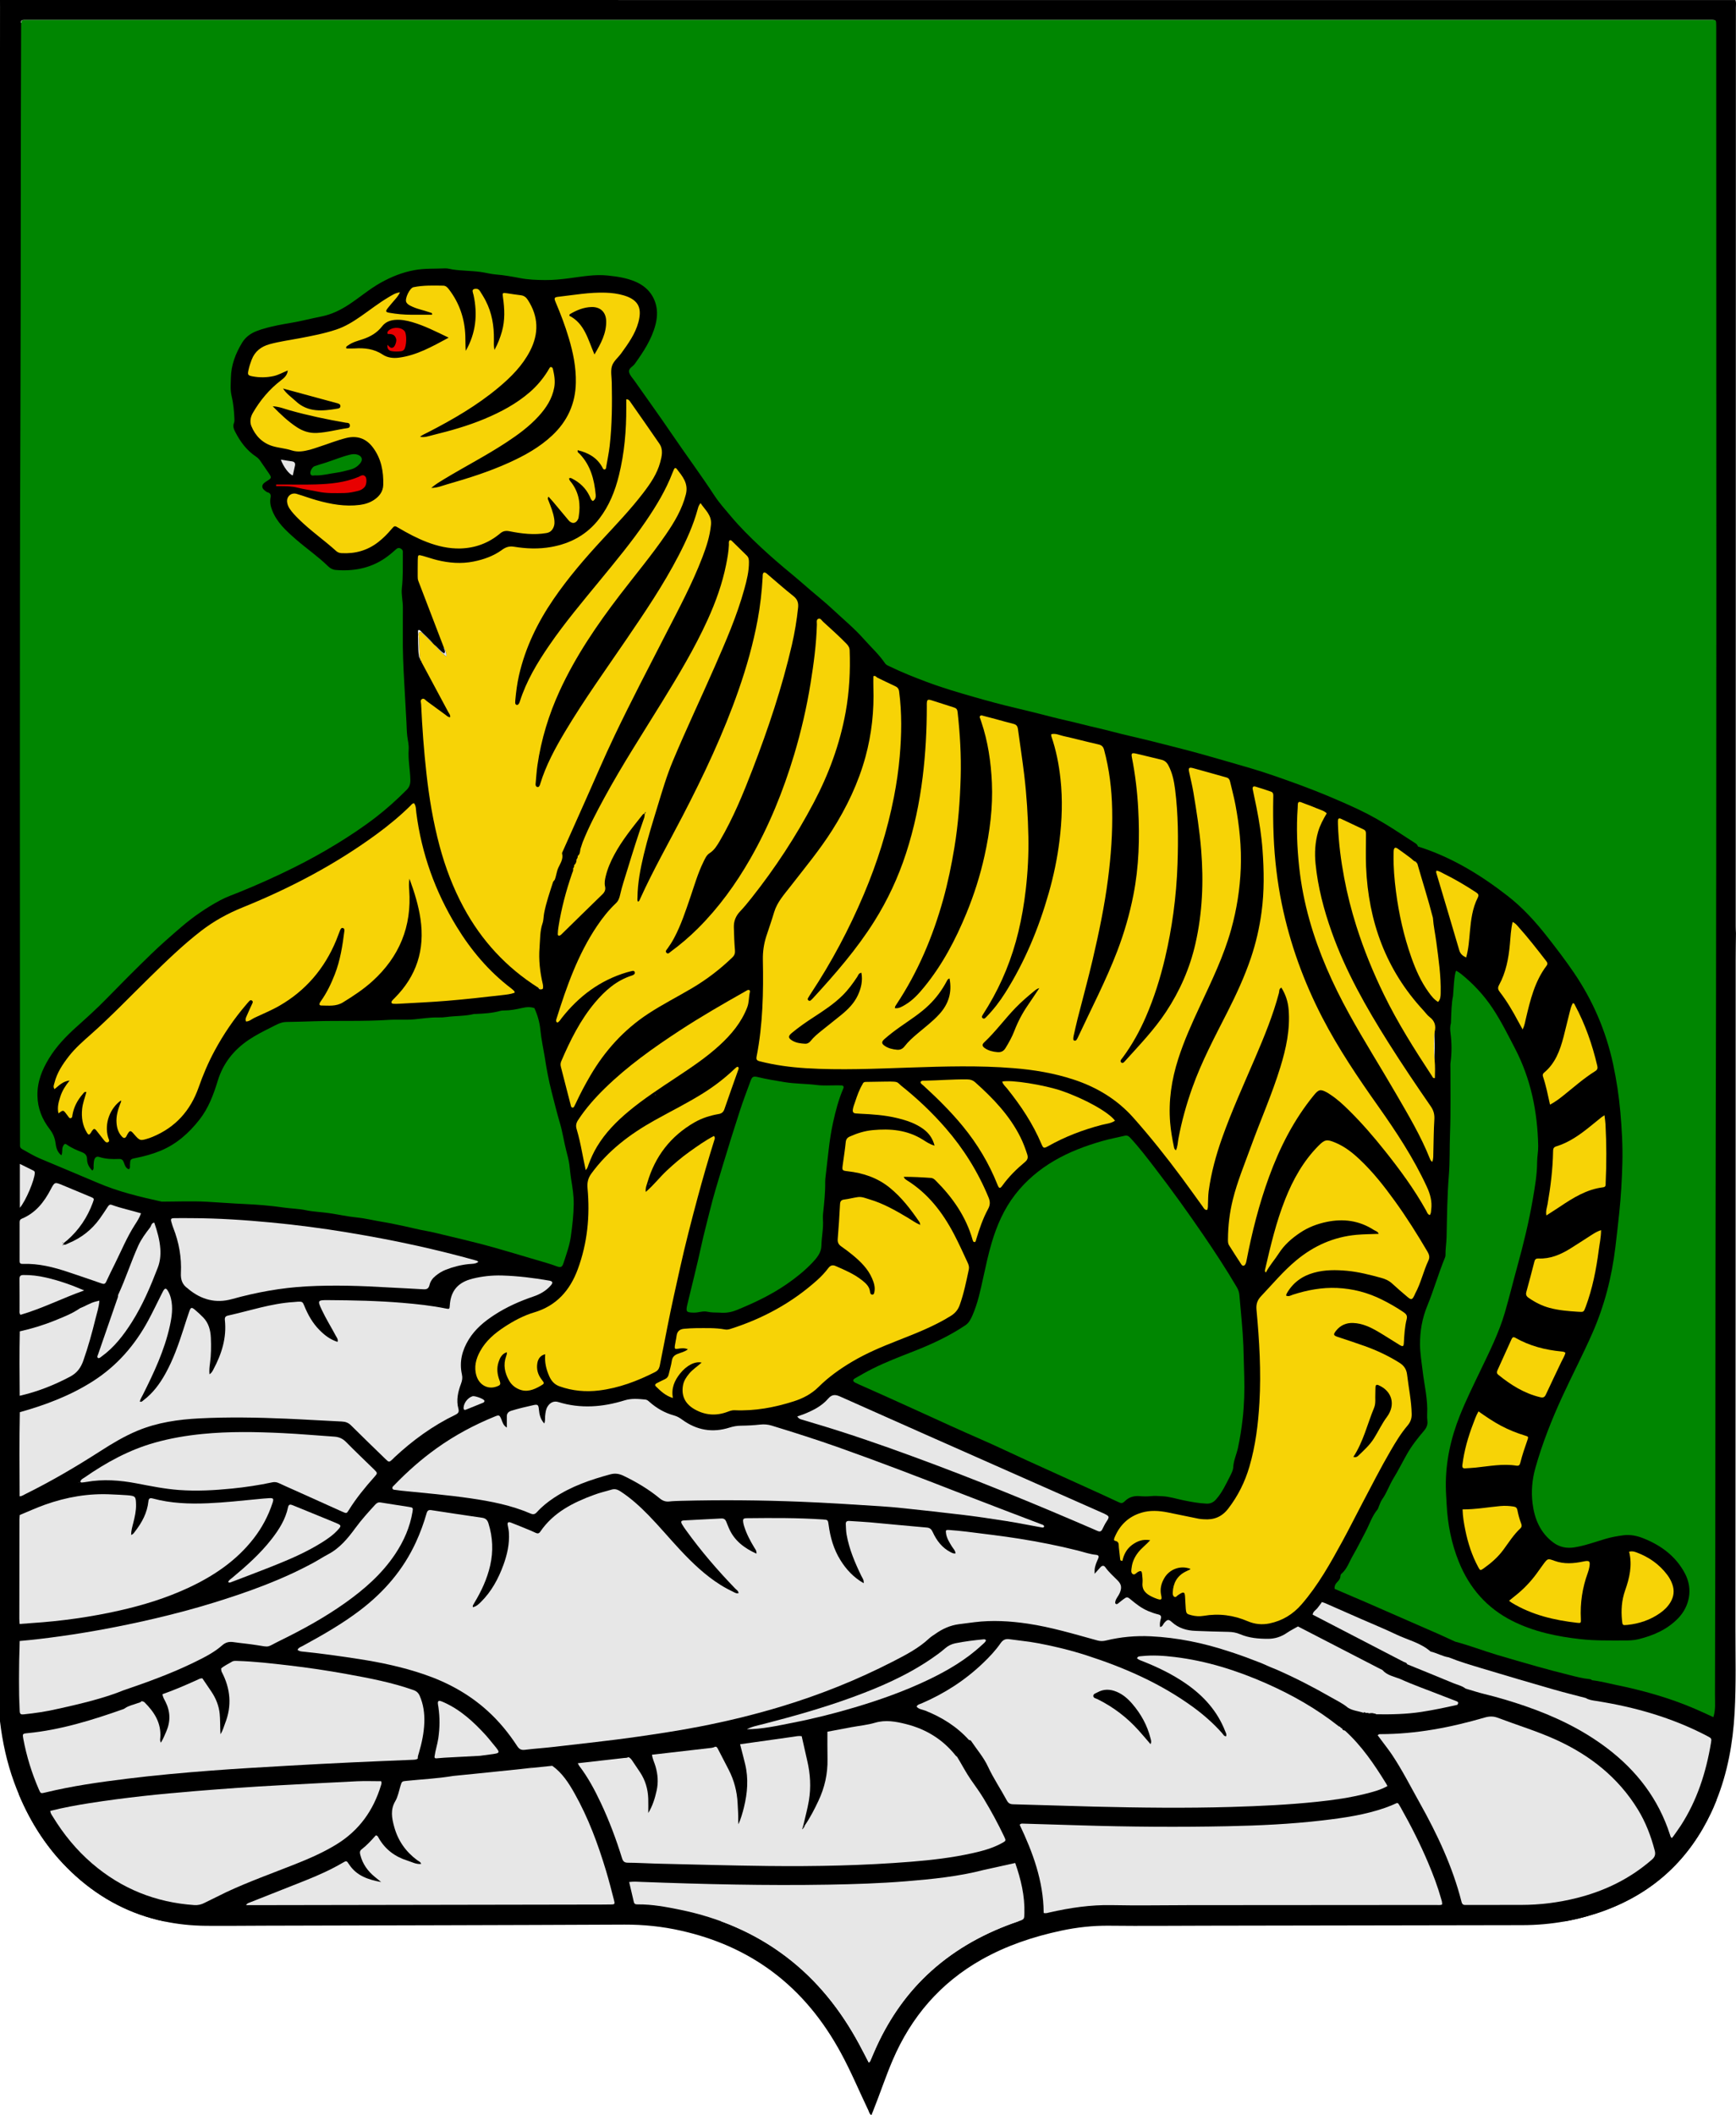 <?xml version="1.0" encoding="UTF-8" standalone="no"?>
<!-- Generator: Adobe Illustrator 19.2.0, SVG Export Plug-In . SVG Version: 6.00 Build 0)  -->

<svg
   xmlns:dc="http://purl.org/dc/elements/1.1/"
   xmlns:cc="http://creativecommons.org/ns#"
   xmlns:rdf="http://www.w3.org/1999/02/22-rdf-syntax-ns#"
   xmlns:svg="http://www.w3.org/2000/svg"
   xmlns="http://www.w3.org/2000/svg"
   xmlns:sodipodi="http://sodipodi.sourceforge.net/DTD/sodipodi-0.dtd"
   xmlns:inkscape="http://www.inkscape.org/namespaces/inkscape"
   version="1.1"
   x="0px"
   y="0px"
   viewBox="0 0 711.89 867.14"
   style="enable-background:new 0 0 711.89 867.14;"
   xml:space="preserve"
   id="svg1179"
   sodipodi:docname="Coat_of_Arms_of_Vladivostok.svg"
   inkscape:version="0.92.4 (5da689c313, 2019-01-14)"><defs
   id="defs1183" /><sodipodi:namedview
   pagecolor="#ffffff"
   bordercolor="#666666"
   borderopacity="1"
   objecttolerance="10"
   gridtolerance="10"
   guidetolerance="10"
   inkscape:pageopacity="0"
   inkscape:pageshadow="2"
   inkscape:window-width="1366"
   inkscape:window-height="705"
   id="namedview1181"
   showgrid="false"
   inkscape:zoom="0.61812394"
   inkscape:cx="175.25987"
   inkscape:cy="484.78355"
   inkscape:window-x="-8"
   inkscape:window-y="-8"
   inkscape:window-maximized="1"
   inkscape:current-layer="Слой_1" />
<style
   type="text/css"
   id="style1001">
	.st0{fill:#323230;}
	.st1{fill:#211D1A;}
	.st2{fill:#008601;}
	.st3{fill:#E7E7E7;}
	.st4{fill:#F7D306;}
	.st5{fill:#E80000;}
	.st6{fill:none;}
</style>
<g
   id="Слой_1">
	<g
   id="g1175">
		<path
   class="st0"
   d="M703.82,9.36v728.83c-0.41,1.04-0.84,2.07-1.3,3.1    c-0.32,0.72-0.65,1.44-0.99,2.14c-1.01,2.12-2.08,4.16-3.21,6.13    c-10.61,18.38-26.76,30.32-48.03,36.18    c-2.81,0.78-5.65,1.42-8.49,1.93H67.16    c-13.32-2.83-25.39-8.94-36.09-18.56    c-9.84-8.84-17.12-19.4-22.39-31.27    c-0.3-0.68-0.6-1.37-0.89-2.06V9.36H703.82z"
   id="path1003"
   style="fill:#000000;fill-opacity:1" />
		<path
   class="st1"
   d="M9.01,471.12L9.01,471.12z M711.85,3.12    c0-1.04,0.15-2.08-0.13-3.1H530.54c-175.58,0-351.15,0-526.73-0.02H0    l0.01,2.63C-0.01,52.59-0.04,102.55-0.07,152.5l-0.17,211.02    c-0.02,0.26-0.04,0.53-0.05,0.79c0.01,0.33,0.03,0.65,0.05,0.98    l-0.12,145.69c0,3.81-0.01,7.62-0.01,11.43    c-0.07,40.87-0.15,81.73-0.21,122.6c0,2.79-0.29,5.58,0.07,8.37    C-0.5,658.95-0.5,664.51-0.49,670.08v1.56    c0.01,4.98,0.02,9.97,0.02,14.96c0,3.75-0.03,7.49-0.04,11.23L0,705.7    c1.01,8.52,2.83,16.86,5.77,24.93c0.63,1.74,1.3,3.46,2.02,5.15    c0.29,0.69,0.59,1.38,0.89,2.06c5.27,11.87,12.55,22.43,22.39,31.27    c10.7,9.62,22.77,15.73,36.09,18.56    c5.56,1.19,11.34,1.8,17.32,1.85c7.92,0.07,15.84-0.03,23.75-0.05    c49.28-0.13,98.56-0.21,147.83-0.44c7.89-0.03,15.63,0.77,23.3,2.51    c13.49,3.05,25.98,8.34,37.14,16.61    c12.04,8.93,21.16,20.32,28.29,33.41    c4.18,7.66,7.52,15.71,11.28,23.56c0.33,0.7,0.43,1.56,1.28,2.02    c0.24-0.6,0.47-1.19,0.71-1.77c2.77-6.89,5.08-13.96,8.01-20.79    c7.62-17.79,19.59-31.71,36.52-41.24    c10.2-5.73,21.14-9.38,32.54-11.82c6.51-1.39,13.06-2.11,19.74-2.04    c13.28,0.15,26.56,0.01,39.84-0.01    c43.19-0.08,86.39-0.17,129.59-0.22    c5.93-0.01,11.79-0.53,17.58-1.58c2.84-0.51,5.67-1.15,8.48-1.93    c21.24-5.86,37.37-17.8,47.96-36.18c1.14-1.97,2.21-4.01,3.21-6.13    c0.34-0.7,0.67-1.42,0.99-2.14c0.46-1.03,0.89-2.06,1.3-3.1    c4.63-11.5,6.8-23.58,7.5-35.97c0.65-11.59,0.33-23.19,0.34-34.79    c0.08-91.27,0.08-182.54,0.1-273.81c0-3.68,0.06-7.36,0.1-11.04    c-0.04-0.96-0.09-1.91-0.09-2.87    C711.79,254.18,711.83,128.65,711.85,3.12z M-0.29,458.86l0.09-92.78    c0.01,0.36,0.03,0.73,0.03,1.09C-0.21,397.74-0.25,428.3-0.29,458.86z     M8.68,522.87L8.68,522.87z M9.01,471.12L9.01,471.12z M8.07,469.6    c0.03-0.72,0-1.44,0-2.16c0.03-100.07-0.21-200.15,0.18-300.22    c0.2-52.15,0.07-104.29,0.29-156.44c0-0.47,0.02-0.95,0.02-1.42    c0-0.01,0-0.01,0-0.02c-0.01-0.79,0.37-1.18,1.16-1.17    c0.56,0.01,1.12-0.01,1.68-0.01h689.24c1.08,0,1.78-0.03,2.22,0.05    c0.01,0.01,0.02,0.01,0.02,0l0.02,0.01    c0.52,0.11,0.69,0.4,0.73,1.14c0.03,0.42,0.02,0.99,0.02,1.75    c-0.03,151.99,0.2,303.99-0.19,455.98    c-0.2,75.9-0.07,151.81-0.32,227.71    c-0.05,2.98-0.18,5.88-0.39,8.69c0,0,0,0,0,0.01    c-0.24,3.29-0.58,6.44-1.03,9.49c-1.46,10.09-4.02,18.93-7.61,26.63    c-0.2,0.43-0.4,0.86-0.61,1.28c-0.18,0.39-0.37,0.78-0.58,1.16    c-0.08,0.17-0.17,0.34-0.26,0.51c-0.32,0.62-0.65,1.22-0.99,1.82    c0,0.01,0,0.01,0,0.01c-0.37,0.67-0.75,1.33-1.14,1.97    c-0.39,0.66-0.79,1.3-1.21,1.94c-0.25,0.39-0.5,0.77-0.76,1.15    c-0.51,0.77-1.04,1.52-1.59,2.25c-0.07,0.1-0.13,0.19-0.2,0.28    c-0.33,0.45-0.67,0.9-1.02,1.34c-0.04,0.05-0.09,0.1-0.12,0.15    c-0.01,0.01-0.02,0.02-0.03,0.03c-0.01,0.02-0.02,0.04-0.03,0.05    c-2.22,2.8-4.63,5.39-7.24,7.75c-8.56,7.79-19.17,13.28-31.55,16.77    c-7.65,1.44-15.21,2.87-23,2.87c-7.44,0-14.87,0.02-22.31,0.02h-0.81    l-9.99,0.02c-0.01,0-0.02,0-0.03,0h-1.67c-0.02,0-0.05,0-0.08,0    c-33.83,0.02-67.67,0.04-101.51,0.06    c-10.48,0.01-20.96,0.22-31.43-0.01c-8.72-0.18-17.2,1.09-25.64,3.01    l-12.69,3.62c-13.24,4.49-25.32,11-35.78,20.4    c-9.6,8.63-16.83,18.97-22.25,30.63c-0.87,1.88-1.67,3.8-2.48,5.71    c-0.19,0.44-0.3,0.91-0.86,1.16c-1.32-2.53-2.61-5.1-3.98-7.62    c-7.55-13.96-17.21-26.15-29.92-35.79c-0.54-0.41-1.09-0.82-1.64-1.21    c-0.55-0.4-1.11-0.79-1.66-1.18c-0.24-0.17-0.48-0.33-0.72-0.5    c-0.24-0.17-0.48-0.33-0.72-0.49c-0.49-0.32-0.97-0.64-1.46-0.96    c-1.14-0.74-2.3-1.45-3.47-2.14c-0.51-0.3-1.02-0.6-1.54-0.89    c-1.2-0.68-2.42-1.34-3.65-1.97c-0.39-0.2-0.77-0.39-1.16-0.58    c-0.64-0.32-1.28-0.63-1.91-0.93c-0.99-0.47-1.98-0.91-2.97-1.34    c-0.74-0.32-1.48-0.64-2.23-0.94c-0.11-0.05-0.21-0.09-0.32-0.13    c-0.7-0.28-1.4-0.56-2.1-0.82c-0.06-0.03-0.13-0.05-0.19-0.07    c-0.31-0.11-0.61-0.22-0.92-0.34c-1.37-0.51-2.75-0.98-4.14-1.42    c-0.64-0.21-1.27-0.41-1.92-0.6c-0.75-0.23-1.5-0.45-2.25-0.66    c-0.6-0.17-1.21-0.34-1.82-0.49c-0.41-0.11-0.82-0.22-1.23-0.32    C283.64,784,282.95,783.83,282.25,783.67c-0.34-0.08-0.67-0.16-1.01-0.23    c-0.78-0.18-1.56-0.35-2.35-0.51c-5.71-1.17-11.46-2.24-17.33-2.19    c-0.06,0-0.11,0-0.17,0l-12.9,0.06c-1.88,0.02-3.77,0.01-5.65,0.02    c-46.54,0.08-93.09,0.16-139.63,0.24c-0.71,0-1.42,0-2.3,0l-20.18-0.04    c-0.02,0.01-0.03,0.01-0.05,0h-1.03    c-15.83-1.09-29.81-6.69-41.86-17.04    c-6.43-5.52-11.72-11.99-16.12-19.21    c-6.376-11.6-11.034-22.877-12.298-33.515    c-2.185-6.852-1.673-22.93-1.311-38.496 M7.841,606.63 M8.15,618.255     M8.061,672.759l-0.22-26.629"
   id="path1005"
   style="fill:#000000;fill-opacity:1" />
		<path
   class="st1"
   d="M219.419,725.468c-0.539-0.33-0.988-0.747-1.347-1.231    c-1.633,0.457-3.28,0.845-4.94,1.176    C215.224,725.477,217.32,725.481,219.419,725.468z"
   id="path1007" />
		<path
   class="st2"
   d="M594.986,419.504c-0.421,1.347-0.33,2.722-0.16,4.052    c0.519,4.06,0.545,8.102-0.01,12.157c-0.097,0.707-0.035,1.437-0.037,2.156    c-0.028,8.954,0.175,17.917-0.164,26.859    c-0.218,5.743-0.029,11.508-0.486,17.22c-0.671,8.365-0.75,16.728-0.926,25.102    c-0.053,2.536-0.511,5.071-0.448,7.63c0.008,0.306-0.103,0.631-0.223,0.921    c-2.666,6.501-4.578,13.282-7.248,19.775c-2.094,5.094-3.006,10.393-2.973,15.815    c0.022,3.565,0.639,7.13,1.055,10.687c0.7,5.984,2.216,11.88,1.87,17.976    c-0.053,0.931,0.021,1.876,0.112,2.808c0.151,1.542-0.45,2.8-1.408,3.919    c-2.578,3.009-5.014,6.093-6.986,9.569c-1.876,3.308-3.567,6.73-5.547,9.954    c-1.717,2.795-2.719,5.937-4.636,8.607c-0.594,0.826-0.895,1.864-1.32,2.809    c-0.196,0.437-0.273,0.963-0.566,1.315c-2.306,2.773-3.336,6.239-5.012,9.347    c-1.695,3.143-3.244,6.395-5.047,9.471c-1.51,2.577-2.407,5.581-4.8,7.618    c-0.209,0.178-0.338,0.555-0.346,0.844c-0.028,1.055-0.614,1.779-1.305,2.474    c-0.766,0.771-1.213,1.678-1.06,2.804c4.236,1.813,8.482,3.603,12.707,5.443    c9.914,4.318,19.822,8.651,29.724,12.996c2.321,1.018,4.61,2.108,6.914,3.164    c5.829,1.542,11.46,3.716,17.226,5.449c5.466,1.642,10.962,3.197,16.453,4.762    c4.339,1.237,8.714,2.351,13.078,3.457c2.741,0.695,5.527,1.438,8.377,1.718    c0.413,0.041,0.779,0.147,1.063,0.464c3.256,0.35,6.409,1.223,9.606,1.872    c11.129,2.259,22.017,5.311,32.473,9.789c2.557,1.095,5.071,2.29,7.679,3.473    c0.983-3.087,0.643-6.144,0.653-9.155c0.243-75.905,0.114-151.81,0.312-227.715    c0.398-151.99,0.169-303.982,0.199-455.974    c0.001-3.214,0.188-2.953-3.011-2.954C471.021,8.179,241.275,8.179,11.528,8.179    c-0.56,0-1.12,0.018-1.68,0.012C9.053,8.183,8.675,8.573,8.68,9.361    c0.003,0.48-0.011,0.96-0.013,1.44C8.446,62.947,8.576,115.093,8.375,167.24    c-0.385,100.073-0.153,200.148-0.176,300.222    c-0,0.72,0.028,1.441-0.001,2.16c-0.029,0.734,0.315,1.177,0.939,1.516    c2.386,1.297,4.694,2.748,7.203,3.807c7.945,3.353,15.914,6.649,23.844,10.035    c8.414,3.593,17.249,5.713,26.141,7.655c6.155-0.013,12.324-0.288,18.46,0.043    c5.086,0.274,10.166,0.692,15.263,0.914c5.396,0.235,10.807,0.666,16.148,1.446    c3.06,0.447,6.149,0.46,9.224,1.107c3.057,0.642,6.306,0.733,9.454,1.191    c3.844,0.56,7.654,1.408,11.513,1.797c3.482,0.35,6.866,1.21,10.297,1.77    c3.108,0.507,6.237,1.187,9.342,1.843c2.869,0.606,5.708,1.368,8.605,1.869    c2.5,0.432,4.965,1.076,7.436,1.667c4.943,1.184,9.891,2.347,14.814,3.612    c3.675,0.944,7.319,2.011,10.966,3.063c4.04,1.165,8.071,2.363,12.099,3.57    c2.728,0.818,5.492,1.549,8.151,2.554c2.237,0.846,2.514,0.216,3.187-1.872    c1.093-3.391,2.308-6.726,2.807-10.34c0.611-4.422,1.13-8.822,1.179-13.279    c0.038-3.439-0.518-6.831-1.07-10.2c-0.321-1.959-0.458-3.947-0.72-5.902    c-0.266-1.982-0.796-3.907-1.278-5.782c-0.953-3.701-1.484-7.49-2.565-11.162    c-1.257-4.269-2.321-8.596-3.429-12.908c-1.208-4.702-2.095-9.469-2.821-14.268    c-0.622-3.742-1.435-7.465-1.806-11.232c-0.309-3.128-1.157-6.024-2.437-8.842    c-1.712-0.603-3.376-0.438-5.141-0.033c-2.394,0.55-4.832,1.011-7.32,1.004    c-0.475-0.001-0.97,0.019-1.423,0.146c-3.401,0.954-6.894,1.142-10.393,1.289    c-0.16,0.007-0.328-0.03-0.479,0.007c-3.734,0.92-7.591,0.725-11.37,1.242    c-1.104,0.151-2.233,0.207-3.347,0.178c-3.285-0.085-6.508,0.47-9.759,0.769    c-3.493,0.322-7.042-0.006-10.548,0.224c-10.14,0.665-20.294,0.245-30.432,0.554    c-3.825,0.117-7.653,0.263-11.482,0.299c-2.357,0.022-4.302,1.247-6.26,2.225    c-3.124,1.561-6.257,3.124-9.184,5.098c-6.191,4.177-10.54,9.664-12.724,16.821    c-1.731,5.673-3.793,11.196-7.503,15.921    c-4.349,5.537-9.475,10.096-16.11,12.803c-3.257,1.329-6.601,2.235-10.036,2.919    c-2.243,0.447-2.208,0.528-2.34,2.761c-0.035,0.597,0.22,1.292-0.456,1.844    c-1.31-0.428-1.647-1.671-2.021-2.722c-0.383-1.076-0.885-1.548-2.048-1.503    c-2.715,0.104-5.417,0.062-8.053-0.814c-1.071-0.356-1.802,0.133-2.098,1.317    c-0.179,0.715-0.179,1.418-0.239,2.131c-0.056,0.674,0.261,1.439-0.503,2.114    c-1.347-1.26-2.154-2.826-2.169-4.562c-0.014-1.652-0.687-2.403-2.124-2.969    c-2.141-0.844-4.276-1.737-6.176-3.093c-0.84-0.599-1.197-0.084-1.578,0.704    c-0.539,1.117-0.068,2.376-0.65,3.677c-1.745-1.359-2.18-3.241-2.412-5.046    c-0.285-2.209-1.063-3.962-2.451-5.774c-3.038-3.966-4.877-8.426-4.965-13.652    c-0.097-5.703,1.889-10.581,4.745-15.261c3.019-4.948,6.962-9.054,11.276-12.925    c4.033-3.618,8.081-7.24,11.878-11.132c6.143-6.298,12.355-12.533,18.673-18.656    c3.951-3.829,8.108-7.445,12.282-11.042c4.986-4.298,10.357-7.987,16.126-11.089    c2.44-1.311,5.096-2.226,7.676-3.268c7.681-3.103,15.219-6.502,22.639-10.197    c5.858-2.917,11.576-6.068,17.148-9.47c5.644-3.446,11.155-7.098,16.408-11.152    c4.438-3.425,8.555-7.161,12.505-11.114c1.196-1.197,1.601-2.354,1.565-4.186    c-0.083-4.157-0.978-8.261-0.682-12.424c0.132-1.856-0.364-3.654-0.579-5.464    c-0.218-1.835-0.233-3.655-0.327-5.484c-0.288-5.571-0.612-11.141-0.925-16.711    c-0.358-6.379-0.651-12.759-0.57-19.152c0.048-3.759-0.045-7.52,0.014-11.279    c0.043-2.72-0.713-5.396-0.404-8.117c0.497-4.377,0.372-8.769,0.395-13.158    c0.002-0.48-0.031-0.962,0.004-1.439c0.062-0.845-0.35-1.342-1.085-1.663    c-0.696-0.304-1.227-0.044-1.735,0.418c-1.536,1.398-3.129,2.727-4.864,3.873    c-6.051,3.998-12.763,5.17-19.868,4.58c-1.214-0.101-2.235-0.655-3.146-1.548    c-4.11-4.028-8.887-7.268-13.203-11.047c-3.901-3.415-7.806-6.899-9.726-11.954    c-0.626-1.648-0.974-3.343-0.623-5.109c0.218-1.097-0.03-1.854-1.231-2.178    c-0.439-0.118-0.825-0.481-1.201-0.776c-1.257-0.985-1.277-2.182-0.058-3.157    c0.311-0.249,0.657-0.453,0.992-0.671c2.04-1.33,2.048-1.335,0.617-3.438    c-1.123-1.65-2.283-3.275-3.397-4.932c-0.456-0.678-1.024-1.209-1.697-1.658    c-3.834-2.551-6.468-6.135-8.526-10.159c-0.553-1.082-1.058-2.301-0.489-3.655    c0.234-0.557,0.184-1.263,0.154-1.897c-0.147-3.099-0.415-6.177-1.148-9.215    c-0.585-2.424-0.34-4.931-0.285-7.4c0.115-5.231,1.91-9.94,4.601-14.362    c1.393-2.29,3.446-3.792,5.857-4.741c2.793-1.099,5.709-1.773,8.666-2.396    c3.42-0.721,6.892-1.144,10.303-1.953c2.693-0.639,5.432-1.179,8.148-1.768    c3.78-0.819,7.206-2.464,10.451-4.555c4.557-2.937,8.657-6.531,13.411-9.188    c4.338-2.425,8.809-4.231,13.777-5.156c4.242-0.79,8.425-0.526,12.636-0.724    c1.066-0.05,2.052,0.292,3.072,0.446c3.786,0.57,7.625,0.5,11.412,1.013    c2.122,0.288,4.177,0.869,6.344,1.044c3.316,0.267,6.636,0.859,9.892,1.483    c3.424,0.656,6.813,0.77,10.232,0.801c3.341,0.031,6.648-0.308,9.988-0.743    c5.189-0.676,10.43-1.671,15.715-1.116c3.87,0.407,7.735,0.956,11.366,2.515    c4.396,1.888,7.403,5.146,8.499,9.734c0.614,2.572,0.433,5.322-0.287,8.038    c-1.59,6-4.922,10.989-8.453,15.934c-0.81,1.134-2.682,1.847-2.336,3.392    c0.292,1.305,1.439,2.434,2.26,3.604c5.087,7.251,10.28,14.43,15.261,21.753    c5.786,8.507,11.926,16.766,17.564,25.379c1.912,2.921,4.297,5.541,6.546,8.232    c3.8,4.544,8.008,8.709,12.329,12.747c4.138,3.866,8.43,7.563,12.814,11.153    c2.592,2.123,5.092,4.359,7.635,6.542c3.026,2.598,6.151,5.091,9.06,7.814    c4.315,4.039,8.906,7.812,12.822,12.244c2.902,3.284,6.188,6.239,8.666,9.899    c0.51,0.754,1.411,1.035,2.197,1.417c4.867,2.364,9.889,4.335,14.957,6.241    c6.481,2.438,13.105,4.37,19.741,6.267c5.412,1.547,10.844,3.024,16.334,4.312    c5.092,1.195,10.174,2.472,15.241,3.78c4.056,1.047,8.158,1.888,12.204,2.937    c4.224,1.095,8.496,1.973,12.712,3.103c4.664,1.249,9.394,2.247,14.083,3.403    c4.783,1.18,9.552,2.417,14.326,3.634c6.313,1.61,12.568,3.427,18.83,5.222    c6.258,1.794,12.521,3.574,18.67,5.701c7.595,2.627,15.156,5.357,22.575,8.467    c4.191,1.757,8.347,3.58,12.456,5.522c4.983,2.354,9.726,5.118,14.365,8.073    c2.96,1.886,5.886,3.825,8.833,5.731c0.491,0.317,0.86,0.707,1.004,1.284    c13.597,4.281,25.542,11.537,36.724,20.227    c6.169,4.794,11.361,10.48,16.161,16.596c3.796,4.837,7.523,9.713,10.992,14.795    c7.842,11.489,13.229,24.01,16.154,37.602    c1.392,6.468,2.379,12.986,2.968,19.585c0.625,7.006,1.013,14.012,0.831,21.037    c-0.175,6.771-0.564,13.529-1.267,20.277c-0.487,4.673-1.022,9.339-1.577,14.003    c-1.458,12.269-4.474,24.102-9.473,35.443    c-3.902,8.853-8.393,17.417-12.424,26.204    c-4.333,9.446-8.134,19.089-10.951,29.105    c-1.338,4.758-1.731,9.65-1.13,14.48c0.787,6.325,3.172,12.057,8.53,16.024    c2.538,1.879,5.464,2.473,8.618,1.968c4.355-0.697,8.479-2.223,12.68-3.469    c2.46-0.729,4.973-1.173,7.491-1.498c2.812-0.363,5.575,0.228,8.197,1.281    c7.249,2.913,13.249,7.339,16.978,14.396c3.337,6.315,1.913,13.483-2.794,18.343    c-4.519,4.664-10.144,7.075-16.288,8.6c-1.965,0.488-3.951,0.516-5.947,0.515    c-5.91-0.003-11.823,0.117-17.713-0.535c-9.724-1.077-19.214-3.038-28.037-7.477    c-10.465-5.264-17.653-13.529-21.985-24.319    c-2.995-7.461-4.536-15.237-4.954-23.279c-0.132-2.546-0.33-5.089-0.35-7.642    c-0.078-10.032,2.032-19.629,5.736-28.91c2.519-6.312,5.531-12.397,8.468-18.52    c3.729-7.773,7.607-15.504,10.028-23.82c1.805-6.199,3.33-12.478,5.048-18.702    c2.524-9.146,4.787-18.355,6.39-27.708c0.86-5.019,1.753-10.05,1.767-15.173    c0.006-2.237,0.491-4.428,0.444-6.682c-0.287-13.991-2.987-27.39-9.489-39.899    c-2.911-5.6-5.713-11.261-9.212-16.528c-3.561-5.36-7.901-10.022-12.913-14.056    c-0.298-0.24-1.621-1.171-1.978-1.339c-0.906,0.909-1.191,9.352-1.338,10.411    C595.242,410.963,595.143,415.075,594.986,419.504L594.986,419.504z"
   id="path1009" />
		<path
   class="st3"
   d="m 552.752,700.108 c -2.091,-1.769 -4.568,-2.921 -6.917,-4.269 -7.211,-4.137 -14.592,-7.945 -22.208,-11.292 -0.97,-0.427 0,0 -2.813,-1.153 -2.147,-0.955 0.022,0.025 -2.147,-0.955 -1.756,-0.743 -1.26,-0.559 -1.756,-0.743 -2.77,-1.024 -5.507,-2.14 -8.296,-3.107 -1.112,-0.386 0,0.013 -2.31,-0.797 -2.505,-0.821 -0.065,-0.021 -2.505,-0.821 -10.371,-3.413 -20.994,-5.613 -31.911,-6.138 -6.172,-0.297 -12.305,0.254 -18.328,1.722 -1.199,0.292 -2.331,0.315 -3.536,-0.016 -9.466,-2.601 -18.878,-5.459 -28.616,-6.897 -7.217,-1.066 -14.479,-1.492 -21.761,-0.596 -2.141,0.264 -4.282,0.543 -6.419,0.824 -3.602,0.474 -6.737,1.903 -9.65,3.962 -0.849,0.6 -1.767,1.127 -2.52,1.832 -4.379,4.1 -9.638,6.805 -14.901,9.51 -14.748,7.579 -30.086,13.7 -45.95,18.494 -11.013,3.328 -22.192,6.025 -33.483,8.21 -8.391,1.624 -16.843,2.906 -25.307,4.123 -11.319,1.628 -22.69,2.788 -34.04,4.139 -4.048,0.482 -8.125,0.724 -12.17,1.228 -1.519,0.189 -2.338,-0.323 -3.132,-1.54 -3.464,-5.311 -7.459,-10.184 -12.174,-14.454 -7.585,-6.869 -16.367,-11.658 -25.999,-14.945 -8.641,-2.949 -17.531,-4.851 -26.546,-6.249 -7.505,-1.164 -15.019,-2.23 -22.574,-3.013 -0.911,-0.095 -1.91,-0.066 -2.781,-0.783 0.433,-0.956 1.318,-1.168 2.049,-1.566 8.218,-4.475 16.341,-9.097 23.796,-14.804 9.753,-7.465 17.543,-16.521 22.702,-27.739 1.772,-3.854 3.234,-7.826 4.389,-11.903 0.311,-1.096 0.855,-1.422 1.89,-1.265 6.953,1.055 13.902,2.133 20.864,3.124 1.477,0.21 2.178,0.931 2.605,2.296 1.787,5.703 2.033,11.441 0.709,17.273 -1.252,5.518 -3.62,10.549 -6.515,15.363 -0.205,0.341 -0.415,0.68 -0.586,1.038 -0.06,0.125 -0.01,0.303 -0.01,0.701 1.436,-0.299 2.387,-1.225 3.306,-2.133 4.354,-4.306 7.184,-9.559 9.255,-15.247 1.541,-4.233 2.507,-8.581 2.237,-13.138 -0.062,-1.048 -0.289,-2.05 -0.483,-3.07 -0.221,-1.157 0.182,-1.519 1.311,-1.089 2.76,1.053 5.485,2.197 8.219,3.317 0.665,0.272 1.315,0.582 1.962,0.894 0.762,0.366 1.338,0.254 1.843,-0.488 5.405,-7.943 13.51,-11.973 22.163,-15.152 2.318,-0.852 4.745,-1.406 7.118,-2.11 1.34,-0.397 2.468,-0.012 3.607,0.732 4.246,2.773 7.966,6.147 11.494,9.764 4.471,4.582 8.57,9.501 12.935,14.177 5.031,5.39 10.33,10.474 16.619,14.423 1.833,1.151 3.75,2.13 5.688,3.078 0.51,0.249 1.007,0.473 1.672,0.306 -10e-4,-0.965 -0.806,-1.348 -1.31,-1.869 -7.293,-7.538 -14.114,-15.472 -20.243,-23.99 -0.56,-0.778 -1.119,-1.564 -1.593,-2.395 -0.611,-1.072 -0.424,-1.515 0.76,-1.583 5.109,-0.296 10.224,-0.513 15.334,-0.801 1.054,-0.059 1.653,0.393 2.021,1.304 0.389,0.961 0.758,1.931 1.18,2.878 2.207,4.96 6.201,7.955 11.182,10.238 0.169,-1.17 -0.451,-1.818 -0.873,-2.515 -1.66,-2.741 -3.154,-5.559 -4.118,-8.63 -0.143,-0.455 -0.288,-0.917 -0.36,-1.387 -0.269,-1.75 -0.115,-1.986 1.646,-2.005 10.319,-0.11 20.637,-0.166 30.943,0.521 2.029,0.135 2.118,0.155 2.385,2.21 0.668,5.132 2.077,10.008 4.819,14.435 2.381,3.845 5.375,7.084 9.55,9.489 0.173,-1.354 -0.549,-2.151 -0.967,-3.014 -2.621,-5.406 -4.965,-10.904 -6.023,-16.871 -0.254,-1.429 -0.262,-2.863 -0.339,-4.299 -0.057,-1.055 0.453,-1.411 1.465,-1.336 2.791,0.205 5.591,0.307 8.377,0.557 7.805,0.7 15.602,1.489 23.411,2.154 1.362,0.116 1.91,0.8 2.417,1.9 1.608,3.486 3.852,6.439 7.373,8.225 0.354,0.179 0.721,0.344 1.099,0.459 0.209,0.064 0.454,0.011 0.872,0.011 -0.124,-1.251 -0.999,-2.003 -1.541,-2.9 -0.991,-1.643 -2.046,-3.25 -2.35,-5.2 -0.222,-1.423 -0.109,-1.606 1.272,-1.499 2.39,0.186 4.782,0.387 7.16,0.69 7.216,0.921 14.449,1.74 21.63,2.886 8.041,1.285 16.035,2.86 23.944,4.848 2.466,0.62 4.877,1.504 7.44,1.751 1.088,0.105 1.352,0.555 0.877,1.646 -0.641,1.473 -1.302,2.924 -1.409,4.553 -0.025,0.376 -0.004,0.756 -0.004,1.577 0.988,-1.107 1.688,-1.924 2.424,-2.708 0.669,-0.713 1.379,-0.806 1.994,0.063 1.443,2.041 3.333,3.657 5.066,5.425 1.614,1.646 1.704,3.083 0.769,5.212 -0.513,1.168 -1.475,2.088 -1.752,3.367 -0.068,0.316 -0.15,0.651 0.105,0.903 0.377,0.373 0.74,0.12 1.053,-0.12 0.697,-0.535 1.356,-1.12 2.064,-1.639 1.486,-1.09 1.699,-1.121 3.116,0.067 2.213,1.855 4.478,3.601 7.173,4.73 1.334,0.559 2.69,1.035 4.091,1.365 0.991,0.234 1.331,0.749 1.056,1.729 -0.303,1.079 -0.524,2.174 -0.314,3.42 1.066,-0.114 1.213,-1.139 1.741,-1.715 1.299,-1.417 1.704,-1.552 3.136,-0.26 2.77,2.498 6.065,3.448 9.684,3.57 4.462,0.151 8.924,0.352 13.388,0.406 1.723,0.021 3.343,0.31 4.897,0.972 3.691,1.57 7.589,1.888 11.518,1.874 2.759,-0.01 5.308,-0.834 7.626,-2.42 1.448,-0.99 3.037,-1.774 4.562,-2.65 11.28,5.825 22.56,11.649 33.84,17.474 0.284,0.146 0.642,0.225 0.84,0.447 1.897,2.123 4.607,2.602 7.084,3.551 5.789,2.624 11.795,4.702 17.698,7.04 1.847,0.732 3.697,1.459 5.559,2.151 0.91,0.338 0.736,0.86 0.349,1.468 -4.874,1.108 -9.759,2.136 -14.705,2.897 -6.153,0.947 -12.335,1.068 -18.535,0.981 -0.922,-0.428 -1.885,-0.518 -2.88,-0.352 -0.457,-0.23 -0.936,-0.271 -1.431,-0.158 -0.3,-0.264 -0.626,-0.287 -0.974,-0.106 -2.111,-0.718 -4.416,-0.843 -6.356,-2.082 z"
   id="path1011"
   inkscape:connector-curvature="0"
   style="fill:#e7e7e7"
   sodipodi:nodetypes="ccccccccccccccccccscccccccccccccccccccccscccccccccccccccccccccccccccscccccccccccccccccccccsccccccccccccccccccccccccccccccccccc" />
		<path
   class="st3"
   d="M568.47,731.3c-4.87-7.91-10.05-15.58-17.01-21.87    c-0.58-0.03-0.93-0.34-1.11-0.88c-0.38-0.05-0.64-0.26-0.8-0.61    c-0.21-0.08-0.46-0.13-0.64-0.27    c-9.07-7.19-19.05-12.84-29.61-17.51c-12.03-5.31-24.48-9.25-37.59-10.84    c-4.54-0.55-9.08-0.85-13.64-0.35c-0.66,0.08-1.48-0.05-1.81,0.89    c0.72,0.66,1.65,0.92,2.53,1.27c6.18,2.45,12.12,5.35,17.6,9.15    c7.18,4.98,12.84,11.23,16.04,19.49c0.25,0.65,0.69,1.27,0.36,2.05    c-0.89,0.01-1.17-0.76-1.62-1.27c-3.52-3.96-7.47-7.45-11.73-10.57    c-13.3-9.73-28.16-16.25-43.75-21.29c-6.54-2.11-13.2-3.74-19.95-5.01    c-3.92-0.74-7.91-1.1-11.86-1.66c-1.58-0.22-2.63,0.28-3.58,1.66    c-2.05,2.95-4.52,5.58-7.13,8.07    c-7.41,7.11-15.89,12.56-25.3,16.61c-0.7,0.3-1.58,0.38-2,1.29    c0.92,1.15,2.37,1.18,3.58,1.66c6.84,2.74,12.95,6.54,17.91,12.06    c0.33,0,0.66,0.05,0.85,0.34c2.35,3.52,5.17,6.73,6.96,10.6    c2.23,4.8,5.2,9.17,7.7,13.81c0.6,1.12,1.3,1.55,2.61,1.58    c11.11,0.27,22.21,0.69,33.32,0.96c18.71,0.45,37.42,0.68,56.14,0.13    c11.75-0.35,23.48-0.89,35.17-2.12c6.75-0.7,13.47-1.66,20.06-3.33    c2.99-0.76,6-1.53,8.79-3.12C568.77,731.85,568.64,731.56,568.47,731.3z     M471.81,715.05c-1.73-2-3.26-3.83-4.85-5.6    c-4.8-5.35-10.41-9.62-16.84-12.82c-0.68-0.34-1.79-0.45-1.79-1.36    c0-0.87,1.05-1.09,1.73-1.47c2.56-1.42,5.18-1.34,7.82-0.24    c2.57,1.06,4.61,2.84,6.4,4.91c3.59,4.16,6.2,8.87,7.53,14.23    C471.97,713.37,472.29,714.05,471.81,715.05z"
   id="path1013" />
		<path
   class="st3"
   d="M8.126,578.959c10.579-2.972,20.79-6.813,30.096-12.778    c9.789-6.274,17.153-14.77,22.63-24.948c1.892-3.516,3.608-7.127,5.405-10.694    c0.216-0.428,0.419-0.864,0.658-1.279c0.721-1.254,1.206-1.272,1.969,0.022    c0.565,0.958,0.958,1.985,1.221,3.098c0.894,3.78,0.351,7.499-0.451,11.169    c-2.185,9.997-6.514,19.173-11.064,28.254c-0.454,0.906-1.041,1.755-1.261,2.786    c0.769,0.317,1.114-0.231,1.518-0.536c3.842-2.897,6.632-6.674,8.949-10.829    c3.245-5.82,5.426-12.076,7.462-18.389c0.784-2.431,1.54-4.873,2.394-7.28    c0.583-1.644,0.953-1.718,2.333-0.547c1.157,0.982,2.286,2.005,3.342,3.094    c2.243,2.312,2.999,5.244,3.137,8.337c0.157,3.516,0.122,7.036-0.362,10.538    c-0.192,1.388-0.359,2.788-0.197,4.453c0.933-0.609,1.247-1.339,1.604-2.006    c3.381-6.317,5.488-12.941,4.707-20.22c-0.118-1.099,0.232-1.63,1.296-1.865    c8.959-1.977,17.706-4.984,26.957-5.541c0.559-0.034,1.115-0.117,1.673-0.143    c1.766-0.081,1.976,0.037,2.66,1.729c1.483,3.666,3.401,7.057,6.201,9.89    c2.092,2.116,4.406,3.904,7.421,4.862c0.325-1.07-0.318-1.747-0.701-2.467    c-1.875-3.527-3.994-6.92-5.705-10.537c-1.895-4.007-1.82-4.15,2.55-4.124    c10.159,0.061,20.316,0.267,30.443,1.116c5.97,0.5,11.934,1.128,17.818,2.329    c1.449,0.296,1.526,0.202,1.608-1.169c0.366-6.065,3.315-9.569,9.367-11.075    c3.979-0.99,8.031-1.412,12.122-1.292c6.484,0.189,12.907,0.992,19.294,2.099    c1.407,0.244,1.636,0.816,0.703,1.903c-1.926,2.245-4.394,3.659-7.178,4.606    c-5.619,1.912-11.018,4.308-16.008,7.552c-4.122,2.679-7.864,5.768-10.491,10.024    c-2.753,4.461-3.986,9.217-2.815,14.435c0.291,1.297,0.104,2.449-0.372,3.715    c-1.248,3.317-2.047,6.74-1.076,10.312c0.318,1.169,0.037,1.831-1.184,2.42    c-9.288,4.484-17.544,10.474-25.066,17.502c-0.233,0.218-0.438,0.468-0.672,0.684    c-1.509,1.39-1.529,1.408-3.073-0.09c-4.704-4.565-9.42-9.12-14.068-13.742    c-1.111-1.104-2.304-1.497-3.831-1.565c-7.589-0.339-15.171-0.841-22.761-1.162    c-11.831-0.5-23.674-0.715-35.501-0.121c-8.72,0.438-17.343,1.677-25.501,5.084    c-5.331,2.227-10.27,5.181-15.109,8.292    c-9.956,6.402-20.152,12.377-30.762,17.632c-0.777,0.385-1.505,0.918-2.42,0.968    C7.976,601.963,7.88,590.461,8.126,578.959z"
   id="path1015" />
		<path
   class="st3"
   d="M236.947,722.871c6.308-0.715,12.616-1.43,18.924-2.143    c0.624-0.071,1.28,0.017,1.838-0.375c0.677,0.311,1.144,0.828,1.55,1.447    c1.05,1.603,2.149,3.174,3.208,4.771c2.176,3.282,3.236,6.923,3.364,10.835    c0.064,1.953,0.011,3.91,0.011,5.865c1.779-2.892,2.712-5.98,3.423-9.154    c0.753-3.362,0.514-6.648-0.447-9.936c-0.469-1.604-1.244-3.116-1.454-4.798    c7.686-0.882,15.373-1.752,23.056-2.661c0.936-0.111,1.921-0.103,2.781-0.607    c0.198,0.009,0.396,0.018,0.594,0.027c0.132,0.152,0.264,0.303,0.396,0.455    c1.536,2.967,3.077,5.932,4.607,8.902c2.229,4.323,3.434,8.914,3.682,13.775    c0.122,2.395,0.303,4.784,0.248,7.185c-0.011,0.476,0.065,0.955,0.1,1.432    c1.002-2.313,1.665-4.595,2.235-6.9c1.455-5.887,1.94-11.814,0.497-17.782    c-0.656-2.715-1.377-5.415-2.068-8.121c4.327-0.608,8.653-1.216,12.98-1.825    c2.913-0.41,5.828-0.81,8.739-1.234c1.177-0.172,2.343-0.457,3.545-0.243    c0.756,3.35,1.495,6.704,2.273,10.048c1.264,5.431,1.611,10.882,0.668,16.412    c-0.579,3.393-1.491,6.703-2.267,10.047c-0.13,0.458-0.261,0.916-0.468,1.645    c0.68-0.616,0.969-1.073,1.105-1.623c2.173-3.158,3.912-6.556,5.545-10.014    c2.559-5.419,3.846-11.104,3.73-17.113c-0.072-3.745-0.03-7.492-0.04-11.238    c3.285-0.62,6.568-1.25,9.856-1.857c3.212-0.593,6.509-0.89,9.623-1.81    c4.374-1.292,8.535-0.525,12.728,0.527c8.223,2.063,15.105,6.273,20.411,12.952    c0.143,0.18,0.362,0.298,0.545,0.445c1.929,3.119,3.599,6.435,5.668,9.41    c1.754,2.522,3.587,5.001,5.184,7.636c3.066,5.058,5.888,10.251,8.429,15.594    c0.848,1.783,0.839,1.822-0.857,2.756c-3.89,2.144-8.138,3.267-12.432,4.212    c-8.125,1.788-16.37,2.751-24.652,3.42c-19.617,1.585-39.275,1.979-58.941,1.76    c-15.188-0.169-30.373-0.617-45.559-0.965    c-3.915-0.09-7.828-0.358-11.742-0.373c-1.474-0.006-2.054-0.48-2.487-1.876    c-2.391-7.708-5.211-15.26-8.653-22.569c-2.523-5.358-5.301-10.568-8.914-15.293    C237.272,723.607,237.132,723.222,236.947,722.871z"
   id="path1017" />
		<path
   class="st3"
   d="M564.944,711.41c0.494-0.523,0.823-0.471,1.129-0.471    c14.586,0.003,28.743-2.726,42.68-6.779c1.848-0.537,3.529-0.641,5.348,0.046    c8.059,3.046,16.344,5.541,24.179,9.125    c13.805,6.314,25.357,15.409,33.391,28.538    c3.194,5.22,5.349,10.871,6.887,16.781c0.403,1.547,0.132,2.611-1.146,3.725    c-8.919,7.78-19.222,12.819-30.631,15.7    c-7.544,1.905-15.214,2.879-23.003,2.879    c-7.436-0-14.871,0.017-22.307,0.02c-0.932,0-1.764,0.172-2.123-1.239    c-3.664-14.436-9.971-27.784-17.209-40.702    c-3.667-6.545-7.056-13.259-11.221-19.517c-1.415-2.126-3.016-4.128-4.534-6.185    C565.915,712.698,565.439,712.071,564.944,711.41z"
   id="path1019" />
		<path
   class="st3"
   d="M590.935,778.315c-1.386-4.93-3.211-9.702-5.194-14.417    c-3.319-7.893-7.191-15.514-11.398-22.965c-1.327-2.349-1.025-1.905-3.033-1.081    c-1.108,0.455-2.216,0.913-3.346,1.307c-8.282,2.887-16.907,4.122-25.559,5.141    c-12.954,1.526-25.978,2.126-39.007,2.395    c-20.075,0.414-40.152,0.261-60.223-0.358    c-7.914-0.244-15.827-0.476-23.741-0.711c-0.385-0.011-0.789-0.089-1.292,0.461    c5.388,11.313,9.718,23.067,9.84,35.862c0.373-0.035,0.747-0.069,1.138-0.069    c-0.39,0-0.765,0.033-1.138,0.069c0.001,0.106,0.007,0.211,0.008,0.317    c0.959,0.235,1.628-0.054,2.319-0.211c8.437-1.922,16.921-3.194,25.638-3.009    c10.474,0.222,20.956,0.017,31.435,0.009c33.837-0.024,67.673-0.04,101.51-0.069    c0.833-0.001,1.702,0.147,2.473-0.169    C591.472,779.819,591.15,779.079,590.935,778.315z"
   id="path1021" />
		<path
   class="st3"
   d="M90.677,684.018c1.333-1.168,2.962-1.863,4.452-2.78    c0.723-0.444,1.543-0.335,2.339-0.31c7.033,0.219,14.015,1.033,20.995,1.844    c7.931,0.922,15.827,2.105,23.68,3.528c9.259,1.678,18.508,3.428,27.423,6.579    c1.255,0.444,2.027,1.18,2.532,2.331c1.537,3.506,2.039,7.194,1.907,10.985    c-0.149,4.255-1.035,8.385-2.232,12.453c-0.226,0.768-0.527,1.509-0.452,2.33    c-0.626,0.436-1.348,0.448-2.069,0.479c-8.144,0.343-16.289,0.656-24.43,1.042    c-8.858,0.421-17.715,0.867-26.568,1.381    c-10.605,0.616-21.214,1.2-31.805,2.013    c-11.461,0.88-22.914,1.906-34.324,3.318    c-11.248,1.392-22.472,2.952-33.503,5.646c-1.92,0.469-1.948,0.452-2.665-1.196    c-2.909-6.687-5.06-13.611-6.395-20.781c-0.382-2.053-0.349-2.138,1.724-2.341    c13.623-1.332,26.565-5.357,39.383-9.887c0.222-0.078,0.415-0.237,0.621-0.359    c1.529-1.063,3.359-1.377,5.056-2.019c0.59-0.223,1.263-0.251,1.666-0.836    c0.483,0.038,0.928,0.13,1.301,0.503c3.981,3.977,6.854,8.434,6.42,14.389    c-0.045,0.621-0.216,1.334,0.241,2.098c0.977-1.566,1.546-3.054,2.186-4.513    c1.814-4.139,1.742-8.204-0.299-12.254c-0.496-0.985-1.136-1.938-1.217-3.097    c4.728-1.662,9.32-3.653,13.888-5.705c0.789-0.355,1.531-0.875,2.465-0.781    c1.211,1.784,2.423,3.567,3.633,5.351c1.916,2.825,3.162,5.921,3.474,9.323    c0.197,2.143,0.158,4.308,0.228,6.462c0.015,0.466,0.046,0.932,0.089,1.766    c1.021-1.62,1.317-3.039,1.845-4.362c2.91-7.293,2.26-14.346-1.352-21.225    C90.706,685.002,90.75,684.48,90.677,684.018z"
   id="path1023" />
		<path
   class="st3"
   d="M172.765,764.146c-0.023,0.003-0.044,0.001-0.067,0.004    c0.004,0.015,0.011,0.027,0.014,0.043L172.765,764.146z"
   id="path1025" />
		<path
   class="st3"
   d="M251.971,779.853c-0.03-0.208-0.082-0.451-0.164-0.766    c-1.041-4.019-2.059-8.047-3.254-12.021    c-3.319-11.036-7.301-21.816-12.977-31.893    c-2.396-4.255-5.037-8.342-9.112-11.251c-10.733,1.107-21.466,2.215-32.2,3.318    c-2.859,0.294-5.72,0.569-8.581,0.853c-6.231,1.067-12.547,1.339-18.822,1.989    c-2.075,0.215-2.05,0.152-2.675,2.2c-0.629,2.06-1.005,4.291-2.071,6.105    c-2.067,3.515-1.482,6.818-0.483,10.481c1.572,5.764,4.728,10.226,9.435,13.741    c0.592,0.442,1.425,0.681,1.631,1.541c0.023-0.003,0.044-0.001,0.067-0.004    l-0.053,0.047c-0.003-0.016-0.01-0.028-0.014-0.043    c-2.047,0.24-3.801-0.791-5.65-1.366c-5.002-1.558-8.961-4.489-11.645-9.056    c-0.294-0.5-0.469-1.192-1.285-1.291c-1.816,2.029-3.638,4.055-5.8,5.713    c-0.879,0.674-0.798,1.383-0.564,2.306c0.942,3.72,3.044,6.647,5.982,9.034    c0.856,0.695,1.711,1.391,2.566,2.086c-5.247-0.953-10.099-2.524-13.181-7.277    c-0.987-1.522-1.063-1.515-2.553-0.642c-4.839,2.836-9.938,5.125-15.135,7.2    c-7.639,3.048-15.297,6.049-22.943,9.08c-0.448,0.178-0.963,0.288-1.356,0.776    c0.329,0.055,0.658,0.102,0.987,0.168c-0.329-0.066-0.658-0.113-0.987-0.168    c-0.08,0.099-0.157,0.209-0.225,0.344c0.881,0,1.59,0.001,2.298-0    c46.545-0.079,93.09-0.157,139.635-0.237c2.559-0.004,5.119,0.002,7.677-0.042    C251.762,780.755,252.087,780.66,251.971,779.853L251.971,779.853z"
   id="path1027" />
		<path
   class="st3"
   d="M418.12,786.88c0.609-0.152,1.189-0.331,1.758-0.519    c0.157-0.405,0.174-0.99,0.202-1.963c0.2-7.143-1.429-13.953-3.765-20.631    l-12.759,2.819c-10.488,2.728-21.226,3.801-31.978,4.676    c-10.679,0.87-21.393,1.21-32.104,1.391    c-25.432,0.43-50.851-0.174-76.264-1.128c-1.662-0.062-3.333-0.222-5.208,0.041    c0.657,2.79,1.314,5.493,1.922,8.206c0.021,0.096,0.051,0.175,0.081,0.253    c0.701-0.033,1.406-0.08,2.115-0.144c-0.709,0.064-1.414,0.111-2.115,0.144    c0.273,0.708,0.882,0.722,1.556,0.716c5.873-0.048,11.615,1.024,17.326,2.193    c15.875,3.25,30.492,9.395,43.463,19.232c12.71,9.639,22.373,21.829,29.925,35.781    c1.366,2.525,2.657,5.09,3.979,7.629c0.561-0.256,0.667-0.728,0.853-1.163    c0.817-1.909,1.613-3.828,2.488-5.711c5.416-11.662,12.646-21.998,22.25-30.632    c10.454-9.398,22.535-15.908,35.776-20.4c1.451-0.492,2.019-0.689,2.259-1.308    C419.309,786.549,418.729,786.728,418.12,786.88z"
   id="path1029" />
		<path
   class="st3"
   d="M92.797,775.719c9.268-4.336,18.91-7.755,28.407-11.531    c5.795-2.304,11.493-4.799,16.826-8.079c9.223-5.671,15.081-13.851,18.183-24.121    c0.159-0.527,0.402-1.055,0.089-1.747c-3.284,0-6.629-0.131-9.961,0.024    c-10.538,0.491-21.071,1.1-31.607,1.642c-11.573,0.596-23.128,1.447-34.678,2.387    c-14.499,1.18-28.958,2.678-43.331,4.936c-5.356,0.841-10.691,1.815-16.093,3.174    c0.062,1.1,0.63,1.708,1.033,2.37c4.401,7.216,9.695,13.69,16.12,19.208    c12.051,10.35,26.033,15.951,41.861,17.042c1.559,0.107,2.914-0.215,4.299-0.946"
   id="path1031" />
		<path
   class="st3"
   d="M83.946,780.077"
   id="path1033" />
		<path
   class="st3"
   d="M7.842,688.273c0.01,4.42,0.086,8.841,0.237,13.261    c0.043,1.253,0.603,1.406,1.666,1.295c4.693-0.491,9.361-1.164,13.95-2.251    c10.338-2.251,19.823-4.671,26.855-7.575    c9.83-3.349,19.596-6.874,28.944-11.433c4.092-1.996,8.205-4.027,11.652-7.06    c1.422-1.251,2.845-1.55,4.61-1.294c3.083,0.448,6.195,0.703,9.27,1.197    c6.034,0.97,4.124,0.986,9.524-1.656c9.341-4.571,18.458-9.553,26.958-15.586    c7.939-5.635,15.193-11.98,20.629-20.175    c3.485-5.254,5.974-10.924,7.02-17.172c0.28-1.672,0.217-1.764-1.433-2.034    c-3.865-0.633-7.746-1.164-11.608-1.813c-1.024-0.172-1.629,0.2-2.276,0.907    c-2.808,3.068-5.608,6.151-8.063,9.506c-3.135,4.284-6.45,8.323-11.27,10.853    c-1.979,1.039-3.854,2.274-5.818,3.344    c-13.042,7.105-26.934,12.094-41.075,16.465    c-8.01,2.476-16.114,4.614-24.273,6.524c-6.064,1.419-12.16,2.717-18.278,3.883    c-6.826,1.301-13.683,2.448-20.571,3.399    c-5.464,0.755-10.936,1.427-16.432,1.901    C7.908,677.931,7.83,683.102,7.842,688.273L7.842,688.273z"
   id="path1035" />
		<path
   class="st3"
   d="M8.087,621.112c3.466-1.426,6.882-2.992,10.408-4.249    c8.814-3.141,17.897-4.707,27.286-4.206c2.155,0.115,4.316,0.164,6.465,0.347    c3.312,0.282,3.456,0.517,3.542,3.746c0.069,2.594-0.502,5.071-1.127,7.555    c-0.402,1.599-0.888,3.195-0.883,4.949c0.882-0.227,1.209-0.913,1.632-1.457    c2.841-3.65,4.97-7.635,5.452-12.316c0.133-1.287,0.756-1.422,1.765-1.15    c7.415,2,14.987,2.285,22.596,1.961c6.869-0.292,13.705-1.055,20.546-1.71    c1.511-0.145,3.023-0.302,4.538-0.381c1.803-0.094,2.023,0.2,1.477,1.879    c-1.744,5.369-4.359,10.272-7.832,14.727    c-7.106,9.115-16.4,15.339-26.734,20.146    c-9.011,4.191-18.452,7.102-28.141,9.292    c-11.952,2.701-24.037,4.384-36.256,5.174c-1.594,0.103-3.186,0.242-4.78,0.364    c-0.042-0.715-0.121-1.429-0.121-2.143c0.008-13.541,0.025-27.082,0.047-40.623    C7.969,622.381,8.045,621.746,8.087,621.112z"
   id="path1037" />
		<path
   class="st3"
   d="M538.289,661.952c0.144-1.381,1.464-1.919,2.143-2.924    c0.51-0.754,1.169-1.422,1.622-2.234c0.454,0.149,0.924,0.261,1.36,0.452    c4.888,2.145,9.769,4.307,14.656,6.453c4.814,2.115,9.695,4.09,14.435,6.36    c4.743,2.272,10.054,3.418,14.138,7.016c2.553,0.593,4.853,1.974,7.463,2.388    c4.366,1.773,8.89,3.09,13.388,4.455c9.842,2.986,19.717,5.863,29.599,8.712    c4.369,1.259,8.789,2.341,13.186,3.503c1.321,0.817,2.863,0.986,4.318,1.215    c15.871,2.493,31.142,6.856,45.433,14.338c1.871,0.98,1.904,1.014,1.589,2.902    c-2,12.005-5.645,23.416-12.293,33.726c-0.995,1.542-2.1,3.013-3.142,4.526    c-0.178,0.258-0.53,0.557-0.616,0.723c-0.588-0.528-0.603-0.922-0.745-1.366    c-4.709-14.647-13.614-26.249-25.776-35.476    c-10.223-7.756-21.657-13.179-33.732-17.328    c-5.424-1.864-10.916-3.509-16.495-4.867c-2.629-0.64-5.206-1.495-7.806-2.253    c-1.537-1.182-3.435-1.561-5.172-2.286c-6.241-2.605-12.515-5.133-18.777-7.689    c-0.256-0.72-0.995-0.756-1.535-1.037    C563.122,674.812,550.705,668.384,538.289,661.952z"
   id="path1039" />
		<path
   class="st3"
   d="M25.846,510.155c0.853,0.425,1.519-0.169,2.212-0.454    c5.228-2.148,9.533-5.494,12.839-10.086c1.166-1.621,2.258-3.297,3.348-4.97    c0.393-0.603,0.818-0.964,1.567-0.689c3.881,1.425,7.946,2.239,12.015,3.468    c-0.634,1.826-1.614,3.296-2.542,4.739c-3.252,5.059-5.519,10.609-8.183,15.961    c-1.205,2.422-2.406,4.847-3.539,7.303c-0.424,0.919-0.897,1.094-1.854,0.758    c-4.52-1.586-9.064-3.105-13.604-4.637c-6.086-2.054-12.266-3.612-18.76-3.387    c-0.911,0.031-1.313-0.215-1.309-1.178c0.024-5.278,0.019-10.556,0.004-15.834    c-0.002-0.708,0.168-1.221,0.88-1.514c5.649-2.327,9.14-6.767,11.871-12.008    c1.62-3.109,1.705-3.064,4.921-1.724c3.76,1.567,7.525,3.123,11.28,4.702    c1.703,0.716,1.692,0.735,1.07,2.428c-2.22,6.047-5.69,11.237-10.56,15.481    c-0.58,0.505-1.364,0.842-1.601,1.683c-0.123,0.062-0.245,0.124-0.368,0.186    c0.098,0.038,0.207,0.125,0.292,0.105    C25.995,510.448,25.996,510.31,25.846,510.155z"
   id="path1041" />
		<path
   class="st3"
   d="M40.748,533.225c-0.143,2.562-0.992,4.985-1.593,7.442    c-1.417,5.791-3.013,11.534-4.994,17.174c-1.034,2.945-2.61,5.052-5.42,6.544    c-6.573,3.492-13.413,6.19-20.668,7.843c-0.079-8.804-0.159-17.607,0.041-26.411    c4.887-1.102,9.678-2.542,14.317-4.425c3.587-1.456,7.215-2.861,10.431-5.09    c2.135-0.802,4.055-2.109,6.288-2.683    C39.682,533.484,40.215,533.356,40.748,533.225z"
   id="path1043" />
		<path
   class="st3"
   d="M63.263,501.23c1.187,3.477,2.223,6.986,2.476,10.682    c0.183,2.664-0.066,5.259-1.032,7.768c-2.956,7.678-6.149,15.247-10.562,22.229    c-3.43,5.427-7.301,10.482-12.581,14.286c-0.378,0.273-0.707,0.656-1.264,0.598    c-0.703-0.427-0.271-0.98-0.108-1.454c2.544-7.387,5.105-14.768,7.662-22.15    c0.259-0.749,0.612-1.474,0.582-2.297c3.093-6.607,5.275-13.587,8.282-20.229    c1.227-2.71,3.009-5.073,4.807-7.404    C62.057,502.569,62.062,501.357,63.263,501.23z"
   id="path1045" />
		<path
   class="st3"
   d="M196.793,719.828c1.818-0.243,3.641-0.461,5.456-0.726    c3.451-0.505,2.562-0.883-0.927-5.217c-0.735-0.914-1.485-1.817-2.278-2.682    c-4.899-5.349-10.2-10.204-16.914-13.247c-0.505-0.229-1.018-0.456-1.549-0.606    c-0.72-0.203-1.068,0.184-1.037,0.872c0.025,0.554,0.16,1.104,0.241,1.656    c0.626,4.293,0.583,8.559-0.063,12.868c-0.38,2.533-1.222,4.961-1.543,7.494    c-0.045,0.354,0.257,0.659,0.612,0.633c1.189-0.087,2.378-0.167,3.564-0.28    L196.793,719.828z"
   id="path1047" />
		<path
   class="st3"
   d="M34.527,529.039c-8.855,3.124-17.199,7.402-26.117,9.996    c-0.59-0.68-0.387-1.341-0.389-1.947c-0.019-4.235,0.028-8.471-0.032-12.706    c-0.018-1.244,0.402-1.653,1.638-1.67c3.139-0.044,6.223,0.356,9.26,1.055    C24.236,524.998,29.401,526.816,34.527,529.039z"
   id="path1049" />
		<path
   class="st3"
   d="M8.133,477.16c1.907,0.946,3.723,1.856,5.548,2.746    c0.402,0.196,0.596,0.46,0.586,0.916c-0.061,2.824-3.621,11.408-6.134,14.34    C8.133,488.93,8.133,483.16,8.133,477.16L8.133,477.16z"
   id="path1051" />
		<path
   class="st0"
   d="M561.513,702.455c0.995-0.166,1.958-0.076,2.88,0.352    C563.36,703.289,562.331,703.739,561.513,702.455z"
   id="path1053"
   style="fill:#000000;fill-opacity:1" />
		<path
   class="st0"
   d="M559.107,702.191c0.348-0.181,0.675-0.158,0.974,0.106    C559.688,702.891,559.379,702.717,559.107,702.191z"
   id="path1055"
   style="fill:#000000;fill-opacity:1" />
		<path
   class="st0"
   d="M551.46,709.433c-0.578-0.03-0.935-0.34-1.111-0.878    C551.029,708.457,551.419,708.724,551.46,709.433z"
   id="path1057"
   style="fill:#000000;fill-opacity:1" />
		<path
   class="st4"
   d="M585.07,486.46c-5.43-11.74-12.51-22.47-19.94-32.98    c-8.27-11.69-16.27-23.54-22.87-36.28    C534.62,402.43,529,386.94,525.65,370.66    c-1.88-9.17-2.97-18.46-3.36-27.82c-0.23-5.35-0.26-10.71-0.15-16.07    c0.02-0.9,0.13-1.85-0.94-2.22c-2.11-0.73-4.23-1.45-6.38-2.07    c-0.94-0.27-1.3,0.23-1.09,1.2c0.54,2.5,1.06,5,1.56,7.51    c1.13,5.73,2.03,11.5,2.45,17.31c0.61,8.46,0.74,16.92-0.4,25.38    c-0.87,6.43-2.3,12.71-4.38,18.86c-2.6,7.66-5.98,14.97-9.64,22.18    c-5.17,10.18-10.56,20.27-14.4,31.07    c-2.41,6.78-4.34,13.69-5.67,20.78c-0.3,1.58-0.29,3.27-1.03,4.81    c-0.58-0.35-0.7-0.8-0.8-1.28c-0.68-3.29-1.28-6.59-1.56-9.94    c-0.75-8.97,0.56-17.68,3.3-26.22c2.39-7.47,5.62-14.6,8.92-21.69    c4.78-10.28,9.76-20.47,12.81-31.47    c2.27-8.2,3.59-16.53,3.92-25.02c0.34-8.75-0.57-17.41-2.18-25.99    c-0.6-3.21-1.47-6.37-2.21-9.56c-0.19-0.84-0.59-1.43-1.49-1.68    c-4.54-1.25-9.06-2.59-13.61-3.8c-1.77-0.47-2.04-0.12-1.68,1.62    C488.22,319.28,488.91,322,489.37,324.75c1.31,7.88,2.57,15.76,3.2,23.74    c1.04,12.93,0.53,25.7-2.35,38.36    c-2.3,10.09-6.38,19.39-12.08,28.01c-4.88,7.38-11,13.71-16.88,20.24    c-0.11,0.12-0.22,0.23-0.33,0.34c-0.32,0.32-0.71,0.47-1.07,0.2    c-0.47-0.34-0.42-0.81-0.1-1.26C460,434.06,460.25,433.75,460.49,433.43    c3.81-5.17,6.9-10.76,9.44-16.64c3.37-7.79,5.89-15.84,7.84-24.1    c1.43-6.07,2.56-12.2,3.4-18.37c0.9-6.65,1.47-13.34,1.7-20.06    c0.34-10.24,0.3-20.47-1-30.66c-0.43-3.4-1.11-6.76-2.77-9.86    c-0.67-1.26-1.55-1.97-2.86-2.28c-3.42-0.82-6.83-1.68-10.25-2.47    c-1.92-0.44-2.17-0.2-1.81,1.63c1.37,7,2.21,14.07,2.58,21.17    c0.62,11.75,0.31,23.48-1.98,35.11c-1.54,7.87-3.76,15.51-6.61,22.99    c-4.66,12.18-10.71,23.73-16.21,35.53    c-0.17,0.36-0.36,0.72-0.62,1.02c-0.13,0.15-0.43,0.22-0.65,0.21    c-0.35-0.03-0.56-0.29-0.56-0.65c0.01-0.4,0.02-0.81,0.11-1.19    c0.54-2.41,1.07-4.83,1.67-7.22c2.05-8.05,4.26-16.05,6.15-24.13    c2.56-10.97,4.87-21.98,6.31-33.17c1.22-9.46,1.9-18.93,1.7-28.46    c-0.17-8.26-1.15-16.41-3.31-24.41c-0.36-1.36-1-1.94-2.37-2.24    c-4.83-1.08-9.61-2.38-14.44-3.45c-1.57-0.35-3.13-1.2-4.87-0.72    c0.01,0.34-0.03,0.59,0.04,0.8c1.96,5.69,3.11,11.54,3.76,17.53    c0.92,8.48,0.62,16.93-0.42,25.36c-0.89,7.21-2.38,14.32-4.37,21.33    c-4.11,14.45-9.8,28.2-17.84,40.94    c-2.26,3.59-4.84,6.95-7.82,9.99c-0.39,0.39-0.81,0.92-1.42,0.49    c-0.62-0.43-0.27-0.98,0.03-1.47c0.72-1.15,1.45-2.3,2.15-3.46    c5.72-9.52,9.82-19.7,12.42-30.5c1.37-5.68,2.34-11.41,3.02-17.22    c0.84-7.24,1.23-14.51,1.08-21.78c-0.17-8.47-0.7-16.93-1.71-25.36    c-0.75-6.26-1.72-12.5-2.57-18.76c-0.16-1.17-0.63-1.84-1.83-2.13    c-2.48-0.6-4.93-1.33-7.39-1.99c-1.62-0.43-3.24-0.84-4.86-1.27    c-0.46-0.13-0.94-0.39-1.36-0.04c-0.49,0.4-0.1,0.87,0.03,1.3    c0.11,0.39,0.25,0.76,0.38,1.14c2.74,8.09,3.96,16.47,4.34,24.95    c0.45,10.12-0.83,20.12-3.01,29.98c-1.77,8.03-4.26,15.87-7.39,23.5    c-4.46,10.84-9.86,21.15-17.31,30.27c-2.27,2.79-4.7,5.47-7.85,7.33    c-1.29,0.75-2.58,1.6-4.21,1.37c-0.02-0.66,0.34-1.09,0.65-1.56    c8.78-13.23,14.88-27.68,19.14-42.93c1.95-7,3.41-14.1,4.6-21.28    c1.58-9.57,2.31-19.2,2.59-28.87c0.26-8.96-0.28-17.9-1.27-26.81    c-0.13-1.09-0.55-1.52-1.5-1.82c-3.05-0.94-6.07-1.99-9.12-2.92    c-1.7-0.52-1.94-0.3-2.01,1.47c-0.01,0.32,0.01,0.64,0.01,0.96    c0,9.69-0.51,19.34-1.69,28.96c-1.31,10.65-3.5,21.1-6.82,31.31    C368.35,359.67,364.01,368.99,358.5,377.75c-7.18,11.42-16,21.55-25.09,31.45    c-0.32,0.35-0.66,0.69-1.04,0.99c-0.27,0.21-0.61,0.13-0.88-0.08    c-0.29-0.23-0.32-0.58-0.17-0.86c0.39-0.69,0.82-1.37,1.26-2.04    c8.48-12.84,15.66-26.38,21.65-40.54    c5.46-12.91,9.68-26.2,12.36-39.97c1.07-5.5,1.88-11.03,2.36-16.6    c0.77-8.86,0.93-17.72-0.24-26.57c-0.16-1.22-0.68-1.8-1.74-2.27    c-2.4-1.08-4.75-2.29-7.13-3.41c-0.53-0.25-0.86-1.04-1.7-0.61    c0,1.49-0.04,3.01,0.01,4.52c0.33,9.65-0.7,19.16-3.23,28.48    c-2.94,10.79-7.73,20.77-13.71,30.2    c-5.11,8.06-11.2,15.37-17.02,22.89c-2.58,3.34-5.5,6.47-6.75,10.67    c-0.97,3.29-2.13,6.53-3.19,9.8c-1.01,3.14-1.48,6.31-1.42,9.65    c0.26,13.29,0.01,26.55-2.56,39.66c-0.23,1.18-0.02,1.65,1.25,1.98    c6.22,1.6,12.54,2.44,18.93,2.84c14.23,0.88,28.46,0.21,42.69-0.26    c14.15-0.48,28.3-0.9,42.44,0.24c8.39,0.67,16.64,2.04,24.65,4.67    c9.52,3.13,17.83,8.11,24.56,15.68    c6.96,7.84,13.47,16.03,19.72,24.44c2.91,3.91,5.72,7.9,8.59,11.84    c0.48,0.65,0.81,1.56,1.88,1.52c0.48-0.85,0.33-1.66,0.37-2.44    c0.09-1.76,0.06-3.51,0.29-5.27c1.01-7.47,2.99-14.7,5.5-21.79    c3.96-11.15,8.87-21.91,13.52-32.77c3.75-8.74,7.37-17.52,9.81-26.74    c0.18-0.68-0.08-1.62,0.98-2.16c1.77,2.82,2.72,5.8,2.98,9.03    c0.66,8.12-1.03,15.9-3.39,23.58    c-3.4,11.08-8.12,21.68-12.07,32.56    c-2.61,7.2-5.57,14.28-7.42,21.74c-1.32,5.31-1.95,10.68-2,16.14    c-0.01,0.89-0.05,1.79,0.44,2.57c1.66,2.63,3.33,5.27,5.05,7.87    c0.51,0.78,1.23,0.7,1.68-0.12c0.22-0.41,0.33-0.89,0.42-1.36    c2.26-11.69,5.16-23.21,9.25-34.4c4.41-12.09,10.19-23.44,18.37-33.46    c1.99-2.44,2.74-2.61,5.46-1.12c0.42,0.23,0.81,0.51,1.21,0.77    c2.91,1.88,5.43,4.23,7.87,6.65c5.18,5.12,9.93,10.62,14.47,16.32    c6.24,7.82,12.16,15.85,17.04,24.62c0.36,0.65,0.53,1.52,1.5,1.87    c0.56-0.67,0.49-1.48,0.59-2.23C587.34,492.56,586.5,489.53,585.07,486.46    z M351.77,408.06c-1.53,3.26-4.01,5.75-6.75,7.99    c-2.66,2.17-5.38,4.28-8.05,6.44c-1.61,1.3-3.24,2.61-4.53,4.26    c-0.59,0.74-1.35,1.19-2.27,1.15c-1.84-0.09-3.67-0.32-5.29-1.29    c-1.67-1-1.75-1.82-0.25-3.07c2.89-2.41,5.97-4.54,9.13-6.59    c4.15-2.7,8.29-5.42,11.83-8.94c2.28-2.27,4.16-4.84,5.93-7.51    c0.41-0.62,0.54-1.56,1.72-1.69    C353.85,402.09,353.13,405.13,351.77,408.06z M385.16,415.81    c-2.7,2.97-5.92,5.36-8.96,7.95c-1.9,1.61-3.76,3.25-5.27,5.22    c-0.83,1.07-1.84,1.5-3.12,1.38c-1.77-0.17-3.49-0.56-4.98-1.57    c-1.39-0.94-1.41-1.68-0.13-2.81c2.04-1.8,4.21-3.44,6.43-5.01    c4.04-2.86,8.25-5.49,11.83-8.97c2.96-2.87,5.36-6.13,7.28-9.76    c0.22-0.42,0.4-0.87,1.13-1.12    C390.51,406.86,388.95,411.67,385.16,415.81z M426.18,405.13    c-1.55,2.31-3.08,4.65-4.66,6.95c-2.28,3.29-4.12,6.82-5.56,10.56    c-0.95,2.47-2.23,4.76-3.61,7.01c-0.82,1.34-1.83,1.82-3.36,1.69    c-1.87-0.16-3.64-0.58-5.17-1.66c-1.08-0.76-1.17-1.46-0.25-2.32    c4.68-4.38,8.44-9.59,12.89-14.19c2.45-2.53,5.12-4.81,7.84-7.03    c0.56-0.46,1.14-0.87,1.87-1.02l0.05-0.05L426.18,405.13z"
   id="path1059" />
		<path
   class="st2"
   d="M510.232,564.31c0.168,5.81-0.003,11.631-0.654,17.385    c-0.451,3.988-1.081,7.99-1.94,11.956c-0.57,2.631-1.774,5.099-1.918,7.86    c-0.067,1.293-0.759,2.608-1.373,3.807c-1.667,3.256-3.198,6.592-5.669,9.383    c-1.1,1.243-2.294,1.806-3.959,1.74c-3.2-0.128-6.312-0.738-9.434-1.37    c-2.882-0.584-5.69-1.525-8.668-1.666c-1.566-0.074-3.105-0.203-4.685-0.035    c-1.576,0.167-3.176,0.116-4.782-0.01c-2.184-0.171-4.306,0.485-5.845,2.047    c-0.858,0.871-1.405,0.996-2.433,0.512c-4.118-1.937-8.264-3.814-12.408-5.696    c-8.425-3.828-16.861-7.631-25.281-11.471    c-6.315-2.88-12.569-5.9-18.931-8.671c-4.237-1.845-8.465-3.732-12.666-5.636    c-5.295-2.399-10.597-4.8-15.881-7.234c-6.524-3.006-13.103-5.893-19.658-8.832    c-1.088-0.488-2.196-0.937-3.253-1.483c-1.178-0.609-1.234-1.208-0.108-1.862    c2.344-1.361,4.706-2.7,7.128-3.914c5.566-2.789,11.386-4.984,17.174-7.259    c7.288-2.865,14.366-6.166,20.894-10.549c1.468-0.986,2.203-2.478,2.88-4.016    c2.194-4.987,3.297-10.282,4.452-15.571c1.034-4.734,2.051-9.486,3.422-14.129    c2.108-7.139,5.061-13.941,9.664-19.871c4.402-5.672,9.784-10.227,16.009-13.866    c6.177-3.611,12.787-6.082,19.608-8.047c3.051-0.879,6.188-1.458,9.282-2.188    c0.959-0.226,1.591,0.085,2.282,0.83c3.647,3.926,6.884,8.184,10.141,12.422    c6.856,8.92,13.425,18.054,19.77,27.341    c4.815,7.047,9.496,14.189,13.821,21.554c0.571,0.973,0.933,2.038,1.028,3.169    c0.587,6.974,1.367,13.924,1.643,20.933    C510.047,556.018,510.081,560.167,510.232,564.31z"
   id="path1061" />
		<path
   class="st4"
   d="M182.007,265.449c-3.484-9.093-6.965-18.188-10.459-27.277    c-0.238-0.619-0.268-1.245-0.267-1.884c0.005-2.24-0.011-4.48,0.031-6.719    c0.041-2.188,0.106-2.211,2.158-1.648c1.923,0.528,3.798,1.204,5.742,1.684    c4.962,1.223,9.954,1.613,14.968,0.61c4.175-0.834,8.177-2.233,11.665-4.781    c1.482-1.083,2.951-1.618,4.88-1.302c5.066,0.829,10.141,1.03,15.266,0.12    c8.06-1.431,14.737-5.087,19.754-11.603c4.07-5.286,6.484-11.346,8.065-17.765    c2.25-9.135,3.056-18.43,3.002-27.817c-0.006-1.093-0.001-2.185-0.001-3.37    c1.056-0.004,1.338,0.594,1.681,1.086c3.979,5.703,7.99,11.385,11.912,17.127    c1.651,2.417,1.012,5.107,0.327,7.638c-1.276,4.713-3.997,8.675-6.925,12.503    c-5.159,6.743-11.015,12.874-16.769,19.093    c-7.174,7.754-14.053,15.738-20.031,24.472    c-6.559,9.583-11.577,19.862-14.171,31.229    c-0.764,3.348-1.201,6.764-1.517,10.189c-0.029,0.318-0.042,0.638-0.048,0.958    c-0.009,0.43,0.133,0.858,0.541,0.979c0.557,0.166,0.86-0.281,1.098-0.708    c0.116-0.207,0.193-0.44,0.265-0.668c2.661-8.4,7.139-15.847,12.084-23.05    c6.39-9.307,13.662-17.925,20.811-26.639    c6.49-7.911,13.028-15.784,18.8-24.249    c4.286-6.285,8.212-12.772,10.943-19.913c0.171-0.447,0.387-0.877,0.563-1.322    c0.255-0.644,0.775-0.654,1.1-0.236c2.393,3.082,4.942,5.964,3.781,10.517    c-1.558,6.11-4.69,11.333-8.179,16.421    c-5.883,8.578-12.563,16.55-18.879,24.799    c-9.448,12.34-18.17,25.136-24.689,39.317    c-4.464,9.711-7.549,19.837-9.103,30.414c-0.36,2.449-0.499,4.931-0.736,7.398    c-0.023,0.237-0.058,0.48-0.03,0.714c0.052,0.422,0.269,0.762,0.693,0.886    c0.483,0.141,0.727-0.22,0.936-0.556c0.124-0.198,0.181-0.441,0.251-0.669    c2.35-7.704,6.155-14.718,10.262-21.584    c7.761-12.974,16.581-25.246,25.088-37.725    c7.61-11.163,15.191-22.344,21.414-34.368    c3.198-6.179,6.074-12.497,7.895-19.245c0.185-0.687,0.396-1.383,1.105-2.249    c1.875,2.84,4.66,4.892,4.277,8.883c-0.449,4.688-1.891,9.06-3.55,13.384    c-4.158,10.839-9.64,21.055-14.934,31.355    c-7.085,13.786-14.259,27.527-20.956,41.509    c-4.451,9.293-8.449,18.789-12.669,28.185c-2.91,6.481-5.793,12.974-8.682,19.465    c-0.125,0.281-0.332,0.623-0.266,0.876c0.582,2.24-0.711,3.986-1.54,5.827    c-0.721,1.599-0.838,3.355-1.489,4.961c-0.238,0.319-0.585,0.603-0.699,0.961    c-1.338,4.193-2.797,8.343-3.634,12.693c-0.269,1.401-0.207,2.876-0.656,4.178    c-1.111,3.221-0.957,6.584-1.223,9.865c-0.411,5.071,0.168,10.144,1.346,15.122    c0.108,0.456,0.124,0.948,0.093,1.418c-0.041,0.634-0.522,0.705-1.037,0.665    c0,0,0.056,0.032,0.056,0.032c-0.327-0.235-0.654-0.471-0.981-0.706    c-13.117-8.293-23.291-19.326-30.645-32.972    c-4.298-7.976-7.487-16.384-9.83-25.134    c-2.606-9.736-4.265-19.625-5.379-29.638c-1.051-9.454-1.757-18.924-2.182-28.42    c-0.034-0.749-0.484-1.738,0.368-2.192c0.859-0.457,1.415,0.487,2.026,0.927    c2.526,1.822,5.01,3.702,7.542,5.515c0.559,0.401,1.043,0.997,1.924,1.037    c0.23-0.896-0.395-1.513-0.743-2.165c-3.643-6.834-7.317-13.651-10.978-20.475    c-0.073-0.136-0.086-0.306-0.126-0.458c-0.138-0.24-0.277-0.482-0.416-0.725    c0,0-0.017-0.037-0.017-0.036c-0.514-3.235-0.238-6.52-0.618-9.766    c-0.05-0.424-0.117-1.013,0.45-1.243c0.551-0.223,0.891,0.228,1.217,0.538    c1.5,1.429,2.975,2.884,4.46,4.329c0.113,0.003,0.173,0.061,0.18,0.174    c1.579,1.632,3.05,3.377,5.078,4.961    C183.174,267.593,182.634,266.509,182.007,265.449z"
   id="path1063" />
		<path
   class="st4"
   d="M585.36,513.12c-4.17-7.1-8.55-14.06-13.38-20.74    c-4.4-6.1-9.04-12.01-14.55-17.17c-2.93-2.75-6.08-5.2-9.83-6.76    c-3.48-1.46-4.36-1.32-6.99,1.34c-6.17,6.26-10.36,13.76-13.57,21.84    c-3.7,9.31-6,19.02-8.24,28.74c-0.09,0.39-0.27,0.87,0.32,1.31    c1.47-2.89,3.6-5.19,5.27-7.8c2.24-3.51,5.22-6.12,8.66-8.44    c3.41-2.3,7.05-3.68,11-4.5c6.87-1.42,13.35-0.55,19.32,3.3    c0.67,0.43,1.62,0.57,2,1.6c-3.13,0.13-6.08,0.13-9.03,0.39    c-9.4,0.84-17.56,4.49-24.77,10.47    c-5.32,4.41-9.7,9.71-14.43,14.69c-1.58,1.66-2.09,3.33-1.88,5.59    c1.17,12.66,1.94,25.33,1.2,38.06c-0.52,8.88-1.6,17.66-4.1,26.21    c-1.83,6.27-4.67,12.01-8.69,17.23c-2.65,3.43-5.89,4.68-9.99,4.37    c-0.72-0.05-1.44-0.08-2.14-0.22c-4.23-0.85-8.45-1.73-12.67-2.59    c-3.65-0.73-7.32-0.96-10.91,0.15c-5.11,1.57-8.68,4.93-10.78,9.84    c-0.24,0.56-0.68,1.53,0.08,1.66c1.81,0.32,1.42,1.63,1.56,2.74    c0.18,1.51,0.32,3.02,0.5,4.53c0.05,0.43,0,0.98,0.96,0.94    c0.54-2.56,1.71-4.88,3.92-6.51c2.14-1.58,4.46-2.5,7.47-1.94    c-1.71,1.88-3.52,3.2-4.91,4.96c-1.47,1.87-2.44,3.95-2.71,6.29    c-0.11,0.89-0.43,2.11,0.53,2.66c0.75,0.43,1.37-0.55,2.04-0.91    c1.2-0.63,1.59-0.46,1.72,0.85c0.11,1.2,0.29,2.41,0.18,3.59    c-0.31,3.11,1.55,4.63,3.99,5.78c0.65,0.31,1.32,0.59,2,0.82    c1.72,0.57,2.06,0.33,1.67-1.41c-0.59-2.59-0.01-4.91,1.28-7.12    c2.16-3.71,6.69-5.32,10.67-3.78c-0.01,0.07,0,0.19-0.04,0.21    c-0.64,0.31-1.29,0.6-1.93,0.93c-3.49,1.76-5.06,4.73-5.25,8.51    c-0.04,0.62,0.01,1.37,0.58,1.76c0.74,0.5,1.09-0.37,1.61-0.65    c0.28-0.15,0.53-0.35,0.8-0.52c1.52-0.9,1.93-0.71,2.06,1.05    c0.13,1.67,0.14,3.35,0.29,5.02c0.19,2.09,0.38,2.2,2.35,2.71    c1.66,0.43,3.34,0.52,5,0.24c6.25-1.07,12.22-0.28,18.05,2.21    c2.83,1.21,5.84,1.55,8.93,0.91c5.29-1.1,9.61-3.73,13.15-7.8    c6.81-7.84,11.82-16.85,16.76-25.89c2.84-5.18,5.46-10.49,8.23-15.72    c3.78-7.13,7.42-14.34,11.49-21.31c2.09-3.59,4.24-7.17,6.93-10.33    c1.23-1.45,1.79-2.86,1.76-4.75c-0.1-5.46-1.25-10.78-1.88-16.17    c-0.27-2.3-1.29-3.74-3.2-4.94c-4.5-2.82-9.26-5.05-14.24-6.83    c-3.61-1.3-7.26-2.48-10.9-3.69c-1.91-0.64-2.05-1-0.76-2.61    c1.77-2.2,4.1-3.24,6.93-3.14c3.81,0.13,7.13,1.72,10.31,3.58    c2.97,1.74,5.82,3.65,8.77,5.42c1.38,0.82,1.68,0.64,1.76-0.87    c0.18-3.27,0.36-6.55,1.16-9.74c0.34-1.35-0.19-2.05-1.21-2.76    c-2.84-1.96-5.82-3.64-8.9-5.19c-5.8-2.9-11.94-4.5-18.41-4.8    c-6.23-0.28-12.25,0.86-18.16,2.76c-0.86,0.28-1.72,0.94-2.79,0.35    c0.1-0.31,0.15-0.64,0.31-0.9c2.52-4.39,6.28-7.13,11.14-8.46    c4.47-1.24,9.01-1.2,13.56-0.78c4.78,0.44,9.42,1.65,14.05,2.91    c1.76,0.48,3.24,1.18,4.57,2.42c1.98,1.84,4.05,3.6,6.12,5.35    c1.61,1.37,1.99,1.25,2.94-0.73c0.1-0.22,0.17-0.45,0.28-0.66    c2.35-4.3,3.34-9.14,5.43-13.55    C586.4,515.41,586.05,514.29,585.36,513.12z M563.48,577.15    c0.78-1.88,0.38-3.94,0.51-5.91c0.05-0.88-0.01-1.76,0.06-2.63    c0.06-0.81,0.44-1.08,1.29-0.71c5.56,2.42,7.07,8.07,3.39,13.01    c-2.06,2.76-3.49,5.89-5.31,8.78c-1.71,2.74-4.1,4.87-6.39,7.08    c-0.43,0.42-0.99,0.81-2.05,0.52    C559.11,590.99,560.71,583.82,563.48,577.15z"
   id="path1065" />
		<path
   class="st4"
   d="M255.86,121.12c-2.45-0.73-4.98-1.05-7.56-1.13    c-6.51-0.21-12.9,0.95-19.33,1.68c-1.71,0.19-1.83,0.53-1.11,2.23    c2.03,4.78,3.88,9.63,5.36,14.61c1.8,5.99,3.05,12.07,2.92,18.38    c-0.16,8.62-3.46,15.8-9.74,21.67c-5.15,4.82-11.21,8.18-17.57,11.07    c-8.24,3.74-16.84,6.46-25.52,8.94c-2,0.57-3.96,1.45-6.46,1.46    c1.79-1.52,3.51-2.53,5.2-3.56c8.48-5.14,17.31-9.66,25.6-15.11    c4.76-3.13,9.34-6.47,13.2-10.7C223.96,167.25,226.43,163.5,227.28,158.83    c0.47-2.61,0.03-5.09-0.55-7.59c-0.1-0.4-0.37-0.76-0.82-0.77    c-0.33-0.01-0.52,0.31-0.68,0.59c-0.24,0.41-0.47,0.84-0.73,1.24    c-1.98,3.13-4.33,5.93-7.13,8.37c-5.55,4.84-11.94,8.24-18.68,11.06    c-6.88,2.88-14.03,4.88-21.24,6.65c-1.68,0.41-3.38,1.08-5.19,0.69    l-0.06,0.06c0.01-0.03,0.04-0.07,0.05-0.07    c1-0.81,2.19-1.28,3.32-1.86c10.19-5.25,20.07-10.97,28.89-18.35    c5.11-4.27,9.8-8.97,12.9-14.99c3.67-7.14,3.5-14.11-0.92-20.91    c-0.7-1.09-1.55-1.74-2.85-1.91c-1.9-0.23-3.8-0.51-5.69-0.81    c-1.82-0.28-1.92-0.22-1.65,1.65c0.67,4.71,0.89,9.4-0.43,14.04    c-0.71,2.48-1.58,4.89-3.06,7.55c-0.33-1.73-0.23-2.98-0.22-4.24    c0.07-5.59-0.8-10.98-3.41-15.99c-0.69-1.35-1.52-2.63-2.32-3.92    c-0.61-0.96-1.63-1.15-2.53-0.76c-0.84,0.37-0.35,1.26-0.23,1.93    c0.03,0.16,0.11,0.31,0.14,0.46c1.73,8,0.96,15.66-3.2,22.89    c-0.16-2.04-0.1-4.09-0.17-6.13c-0.26-7.06-2.41-13.48-6.75-19.11    c-0.6-0.77-1.22-1.47-2.32-1.49c-4.08-0.07-8.16-0.19-12.19,0.63    c-1.55,0.32-3.69,4.79-2.94,6.17c0.34,0.64,0.94,1.07,1.6,1.4    c1.21,0.62,2.47,1.11,3.79,1.47c1.46,0.39,2.9,0.86,4.35,1.32    c0.4,0.14,1.03,0.15,0.8,0.93h-8.59    c-2.97-0.01-5.91-0.28-8.83-0.79c-1.62-0.28-1.75-0.61-0.7-1.95    c0.84-1.07,1.74-2.09,2.62-3.12c0.81-0.94,1.68-1.84,2.37-3.34    c-2.04,0.28-3.4,1.27-4.8,2.09c-3.93,2.32-7.51,5.16-11.25,7.75    c-3.16,2.19-6.39,4.21-10.09,5.44c-4.95,1.65-10.04,2.61-15.14,3.58    c-4.08,0.78-8.21,1.32-12.22,2.43c-3.41,0.94-6.01,2.91-7.32,6.33    c-0.51,1.34-0.97,2.7-1.28,4.11c-0.46,2.06-0.39,2.36,1.73,2.75    c2.85,0.53,5.72,0.49,8.57-0.14c1.95-0.43,3.67-1.44,5.79-2.29    C117.77,154,116.44,155,115.14,156c-4.75,3.66-8.51,8.18-11.5,13.36    c-0.96,1.68-1.25,3.63-0.57,5.31c1.64,4.01,4.53,6.97,8.77,8.24    c2.52,0.75,5.21,0.9,7.7,1.72c2.62,0.85,5.05,0.38,7.53-0.25    c1.24-0.32,2.44-0.77,3.65-1.16c3.73-1.19,7.35-2.67,11.15-3.63    c4.53-1.14,8.24,0.12,11.03,3.83c3.43,4.56,4.42,9.85,4.26,15.4    c-0.08,2.66-1.57,4.64-3.74,6.09c-1.76,1.18-3.73,1.8-5.82,2.08    c-6.07,0.8-11.94-0.28-17.74-1.91c-2.77-0.77-5.46-1.81-8.22-2.61    c-2.22-0.65-4.17,1.06-3.9,3.37c0.11,0.95,0.46,1.83,1.01,2.66    c1.07,1.62,2.41,2.98,3.77,4.33c4.79,4.73,10.35,8.56,15.33,13.07    c0.61,0.56,1.34,0.82,2.18,0.87c5.56,0.32,10.61-1.07,15.04-4.5    c2.03-1.57,3.83-3.39,5.48-5.35c1.25-1.47,1.29-1.45,2.92-0.48    c3.72,2.2,7.53,4.22,11.57,5.78c4.44,1.7,9.03,2.77,13.79,2.64    c6.1-0.18,11.58-2.22,16.27-6.17c1.22-1.03,2.36-1.19,3.94-0.87    c4.95,0.98,9.94,1.58,15.01,0.72c1.45-0.25,2.28-0.98,2.87-2.21    c0.58-1.22,0.53-2.46,0.33-3.75c-0.41-2.55-1.4-4.91-2.31-7.3    c-0.18-0.48-0.58-0.96,0.01-1.64c0.65,0.73,1.3,1.42,1.91,2.14    c2.1,2.51,4.19,5.04,6.3,7.54c1.39,1.65,3.15,1.34,3.97-0.66    c0.12-0.29,0.15-0.62,0.2-0.94c0.8-4.93,0.17-9.55-2.86-13.68    c-0.43-0.59-1.08-1.13-1.1-1.93c0.56-0.33,0.89-0.06,1.24,0.11    c3.17,1.6,5.61,3.93,7.16,7.15c0.36,0.74,0.53,1.65,1.37,2.04    c1.04-0.66,1.23-1.58,1.14-2.58c-0.58-6.24-2.1-12.12-6.64-16.81    c-0.33-0.34-0.99-0.6-0.73-1.45c4.28,1.04,7.87,2.99,10.07,6.98    c0.23,0.42,0.37,0.98,0.96,0.91c0.6-0.07,0.59-0.66,0.66-1.12    c0.48-2.84,1.08-5.66,1.41-8.51c0.99-8.68,1.03-17.39,0.86-26.11    c-0.04-2.16-0.51-4.42,0.02-6.43c0.54-2.11,2.54-3.61,3.85-5.42    c2.86-3.96,5.75-7.95,7.04-12.73    C263.21,126.8,262.3,123.06,255.86,121.12z M132.86,163.84    c1.84,0.5,3.7,0.98,5.53,1.5c0.61,0.18,1.27,0.41,1.2,1.25    c-0.06,0.72-0.68,0.85-1.21,0.94c-6.09,1.02-12.09,1.66-17.15-3.11    c-1.73-1.62-3.76-2.93-5.17-5.14    C121.66,160.8,127.26,162.32,132.86,163.84z M142.61,175.49    c-4.25,0.6-8.41,1.79-12.72,2.01c-2.97,0.14-5.66-0.72-8.13-2.34    c-3.55-2.32-6.61-5.21-9.93-8.6c2.73,0.16,4.8,1.04,6.92,1.64    c7.6,2.14,15.31,3.76,23.08,5.1c0.23,0.04,0.47,0.04,0.71,0.07    c0.68,0.09,0.96,0.52,0.94,1.16    C143.47,175.07,143.16,175.41,142.61,175.49z M156.88,145.34    c-3.54-2.35-7.41-2.76-11.48-2.49c-1.1,0.07-2.22,0.01-3.35,0.01    c-0.36-0.74,0.27-0.96,0.69-1.27c1.85-1.34,4.06-1.87,6.16-2.57    c3.12-1.05,5.78-2.64,7.82-5.27c1.29-1.66,3.1-2.42,5.19-2.6    c2.44-0.22,4.78,0.23,7.09,0.9c5.08,1.47,9.75,3.87,14.99,6.38    c-6.86,3.7-13.11,7.25-20.41,8.2    C161.21,146.94,158.86,146.66,156.88,145.34z M243.77,145.32    c-2.68-6.23-4.08-12.74-10.33-15.89c0.14-0.36,0.15-0.58,0.26-0.64    c2.77-1.64,5.7-2.86,8.98-2.92c3.6-0.05,5.82,2.15,5.9,5.77    C248.68,136.63,246.46,140.78,243.77,145.32z"
   id="path1067" />
		<path
   class="st4"
   d="M264.369,333.566c-0.444-0.005-0.719,0.255-0.978,0.582    c-4.104,5.194-8.285,10.332-11.447,16.192c-1.52,2.816-2.786,5.721-3.544,8.85    c-0.344,1.418-0.619,2.794-0.281,4.24c0.3,1.286-0.126,2.282-1.081,3.208    c-5.554,5.384-11.067,10.81-16.597,16.219c-0.227,0.222-0.451,0.475-0.727,0.614    c-0.52,0.262-0.997,0.132-0.986-0.512c0.016-0.953,0.118-1.911,0.265-2.855    c1.171-7.498,3.101-14.805,5.581-21.971c0.232-0.67,0.645-1.301,0.427-2.063    c0.297-0.392,0.542-0.802,0.42-1.328c0.701-0.644,1.039-1.438,0.985-2.392    c0.331-0.414,0.574-0.86,0.492-1.418c0.954-0.727,0.958-1.824,1.115-2.861    c0.3-0.911,0.601-1.822,0.901-2.732c2.509-6.323,5.677-12.328,8.921-18.29    c7.302-13.42,15.622-26.229,23.623-39.23    c6.745-10.96,13.376-21.985,18.72-33.725c3.32-7.293,6.018-14.803,7.597-22.666    c0.532-2.651,1.003-5.342,1.126-8.068c0.028-0.612-0.17-1.279,0.267-1.809    c0.37-0.215,0.67-0.052,0.892,0.163c2.063,2.009,4.094,4.05,6.17,6.044    c0.775,0.745,0.885,1.638,0.894,2.625c0.036,3.803-0.882,7.451-1.878,11.065    c-3.042,11.043-7.618,21.499-12.201,31.965    c-5.639,12.88-11.685,25.578-17.114,38.551    c-2.536,6.061-4.379,12.335-6.286,18.599c-1.999,6.568-4.064,13.119-5.655,19.798    c-1.37,5.752-2.504,11.559-2.582,17.509c-0.008,0.587-0.192,1.232,0.251,1.797    c0.598-0.307,0.718-0.887,0.932-1.359c5.215-11.513,11.466-22.493,17.282-33.697    c8.732-16.818,16.812-33.929,23.049-51.859    c3.258-9.363,5.949-18.884,7.764-28.631c1.068-5.734,1.719-11.535,2.051-17.365    c0.023-0.399,0.003-0.803,0.056-1.197c0.118-0.874,0.599-1.073,1.336-0.628    c0.271,0.163,0.5,0.398,0.743,0.605c3.475,2.949,6.877,5.989,10.455,8.807    c1.666,1.312,2.166,2.762,1.953,4.762c-0.55,5.173-1.389,10.289-2.563,15.358    c-4.027,17.384-9.686,34.256-16.084,50.884    c-3.874,10.067-7.977,20.048-13.46,29.386    c-1.13,1.924-2.256,3.817-4.254,5.088c-1.213,0.772-1.81,2.208-2.448,3.504    c-2.267,4.603-3.678,9.525-5.329,14.356c-1.963,5.743-3.848,11.513-6.715,16.898    c-0.791,1.487-1.689,2.895-2.672,4.258c-0.391,0.542-1.136,1.161-0.383,1.84    c0.64,0.577,1.182-0.161,1.652-0.506c3.94-2.888,7.651-6.048,11.115-9.495    c8.562-8.521,15.579-18.209,21.562-28.664    c7.694-13.446,13.475-27.71,17.925-42.523c2.898-9.648,5.167-19.458,6.771-29.397    c1.285-7.965,2.363-15.972,2.586-24.063c0.023-0.821-0.354-1.988,0.633-2.367    c0.83-0.319,1.344,0.701,1.907,1.217c3.242,2.97,6.542,5.879,9.602,9.045    c0.752,0.778,1.254,1.539,1.296,2.696c0.308,8.501-0.125,16.965-1.642,25.327    c-2.37,13.064-6.897,25.391-13.095,37.13    c-7.299,13.825-15.824,26.839-25.53,39.085    c-1.489,1.879-3.008,3.747-4.66,5.479c-1.769,1.854-2.626,3.999-2.56,6.504    c0.082,3.116,0.178,6.238,0.449,9.341c0.109,1.249-0.141,2.122-1.029,2.982    c-5.019,4.861-10.52,9.063-16.54,12.627c-5.982,3.542-12.193,6.686-18.015,10.508    c-9.958,6.537-17.707,15.112-23.705,25.342c-2.144,3.657-4.127,7.398-5.919,11.24    c-0.203,0.435-0.407,0.87-0.632,1.293c-0.186,0.349-0.39,0.719-0.889,0.59    c-0.361-0.094-0.465-0.426-0.544-0.729c-0.606-2.316-1.201-4.634-1.795-6.953    c-0.773-3.016-1.528-6.036-2.323-9.046c-0.215-0.813-0.159-1.533,0.178-2.317    c3.678-8.545,7.784-16.845,13.823-24.024c4.12-4.898,8.812-9.048,15.071-11.047    c0.301-0.096,0.61-0.224,0.86-0.411c0.333-0.249,0.525-0.606,0.363-1.045    c-0.172-0.465-0.561-0.541-0.976-0.448c-0.779,0.174-1.559,0.36-2.324,0.588    c-10.956,3.269-19.63,9.791-26.632,18.695c-0.533,0.678-0.932,1.491-1.769,1.898    c-0.83-0.416-0.528-1.102-0.35-1.67c4.149-13.223,8.743-26.255,16.553-37.877    c2.28-3.392,4.809-6.587,7.786-9.4c1.038-0.98,1.417-2.107,1.73-3.51    c0.761-3.42,1.9-6.758,2.929-10.116c2.198-7.175,4.434-14.338,6.94-21.414    c0.182-0.513,0.157-1.099,0.229-1.651c0.276-0.191,0.381-0.431,0.213-0.748    C264.537,333.086,264.453,333.326,264.369,333.566z"
   id="path1069" />
		<path
   class="st4"
   d="M49.628,451.134c-4.335,3.002-7.011,9.351-5.284,15.173    c0.197,0.663,0.805,1.502,0.002,1.928c-0.859,0.455-1.42-0.44-1.913-1.053    c-0.952-1.182-1.858-2.402-2.812-3.583c-0.837-1.036-1.149-1.007-1.943,0.113    c-0.138,0.194-0.22,0.427-0.356,0.624c-0.716,1.037-1.024,1.082-1.692-0.01    c-1.819-2.975-2.294-6.238-1.95-9.674c0.239-2.391,1.13-4.618,1.742-6.946    c-0.826-0.217-1.075,0.358-1.41,0.737c-2.21,2.508-3.739,5.357-4.302,8.685    c-0.09,0.531-0.053,1.196-0.796,1.285c-0.584,0.07-0.749-0.512-1.053-0.854    c-0.212-0.238-0.387-0.509-0.578-0.765c-1.347-1.799-1.347-1.799-3.31-0.345    c-0.594-2.501,0.096-4.782,0.817-7.009c0.73-2.256,1.993-4.277,3.755-6.474    c-2.864,0.368-4.363,2.095-6.183,3.546c-0.695-0.983-0.211-1.809-0.021-2.58    c1.019-4.13,3.317-7.584,5.882-10.881c2.618-3.364,5.816-6.15,8.992-8.958    c8.392-7.42,16.112-15.536,24.116-23.357    c6.804-6.649,13.613-13.285,21.164-19.112c5.225-4.032,10.905-7.144,17.038-9.627    c19.397-7.851,37.836-17.514,54.768-29.901    c4.907-3.59,9.599-7.446,13.944-11.711c0.439-0.431,0.77-1.042,1.559-1.088    c0.866,1.17,0.747,2.599,0.915,3.901c2.162,16.74,7.727,32.277,16.513,46.656    c5.969,9.769,13.258,18.405,22.423,25.367c0.442,0.336,0.847,0.725,1.245,1.114    c0.095,0.093,0.092,0.286,0.19,0.63c-1.685,0.636-3.504,0.802-5.247,1.006    c-7.458,0.872-14.926,1.694-22.409,2.32c-6.608,0.553-13.24,0.825-19.862,1.212    c-0.718,0.042-1.443,0.072-2.157,0.016c-0.917-0.071-1.144-0.532-0.634-1.244    c0.276-0.385,0.648-0.703,0.987-1.042c9.068-9.06,12.541-19.896,10.651-32.588    c-0.817-5.485-2.416-10.695-4.507-16.408c-0.313,1.904-0.206,3.262-0.107,4.602    c1.105,14.964-4.021,27.411-15.11,37.445    c-3.689,3.338-7.822,6.06-12.055,8.66c-2.818,1.731-5.855,1.301-8.86,1.276    c-0.945-0.008-1.032-0.613-0.217-1.755c2.432-3.409,4.222-7.144,5.737-11.027    c2.226-5.706,3.153-11.697,3.917-17.725c0.063-0.501,0.037-1.027-0.497-1.22    c-0.714-0.259-1.029,0.348-1.234,0.836c-0.587,1.395-1.059,2.838-1.64,4.236    c-4.788,11.53-12.483,20.572-23.324,26.797    c-3.245,1.864-6.747,3.281-10.139,4.887c-1.132,0.536-2.084,1.499-3.471,1.534    c-0.494-0.96,0.034-1.75,0.359-2.523c0.713-1.692,1.495-3.355,2.266-5.021    c0.196-0.423,0.161-0.757-0.219-1.038c-0.41-0.303-0.773-0.127-1.062,0.17    c-0.444,0.457-0.847,0.955-1.262,1.44c-5.009,5.845-9.298,12.139-12.971,18.943    c-2.637,4.885-4.758,9.886-6.589,15.102    c-3.311,9.428-9.493,16.353-18.864,20.211c-0.442,0.182-0.885,0.37-1.34,0.515    c-3.82,1.215-3.821,1.212-6.439-1.802c-1.255-1.444-1.559-1.415-2.546,0.257    c-0.162,0.274-0.269,0.58-0.436,0.85c-0.505,0.816-1.09,0.822-1.735,0.149    c-1.517-1.581-2.125-3.532-2.287-5.657c-0.213-2.782,0.549-5.378,1.543-7.927    C49.474,452.086,49.759,451.766,49.628,451.134z"
   id="path1071" />
		<path
   class="st4"
   d="M369.426,444.99c6.646,5.29,12.802,11.098,18.371,17.514    c7.393,8.517,13.277,17.968,17.584,28.409c0.703,1.705,0.705,3.081-0.189,4.726    c-2.141,3.94-3.58,8.183-4.873,12.469c-0.113,0.374-0.111,0.792-0.505,1.093    c-0.748,0.113-0.858-0.51-1.003-1.016c-2.722-9.477-8.169-17.252-15.05-24.134    c-0.57-0.57-1.114-1.075-2.015-1.139c-3.667-0.262-7.334-0.463-11.158-0.449    c0.275,0.73,0.783,1.084,1.301,1.407c8.683,5.413,14.659,13.187,19.332,22.109    c2.003,3.824,3.777,7.755,5.589,11.67c0.412,0.891,0.692,1.769,0.479,2.772    c-1.042,4.916-2.032,9.841-3.733,14.593c-0.706,1.971-1.883,3.362-3.69,4.485    c-6.901,4.291-14.43,7.192-21.936,10.143    c-6.323,2.486-12.577,5.105-18.44,8.574    c-4.971,2.942-9.681,6.28-13.771,10.343c-2.948,2.929-6.424,4.733-10.245,5.95    c-7.883,2.512-15.944,4.018-24.272,3.644c-0.99-0.044-1.87,0.269-2.777,0.615    c-4.778,1.821-9.415,1.463-13.819-1.137c-3.758-2.218-5.277-5.564-4.518-9.716    c0.341-1.866,1.356-3.377,2.55-4.809c1.443-1.731,3.364-2.926,5.077-4.484    c-2.643-0.667-6.193,1.154-8.881,4.55c-2.238,2.828-3.638,5.963-2.895,9.957    c-3.062-0.906-5.047-2.864-7.026-4.797c-0.551-0.538-0.103-1.014,0.462-1.297    c1.071-0.537,2.137-1.088,3.226-1.588c0.86-0.395,1.394-0.983,1.602-1.934    c0.409-1.871,1.02-3.708,1.293-5.596c0.214-1.474,0.942-2.256,2.23-2.802    c1.441-0.611,3.051-0.872,4.366-1.953c-1.406-0.597-2.737-0.437-4.095-0.215    c-1.234,0.201-1.425,0.003-1.253-1.264c0.182-1.345,0.535-2.667,0.698-4.013    c0.233-1.916,1.352-2.787,3.172-2.916c1.514-0.107,3.031-0.251,4.546-0.251    c4.073,0,8.158-0.215,12.198,0.546c0.718,0.135,1.413,0.002,2.119-0.221    c13.282-4.199,25.265-10.703,35.658-20.039c1.669-1.5,3.196-3.135,4.551-4.924    c0.773-1.02,1.663-1.402,2.906-0.866c3.816,1.648,7.633,3.284,10.935,5.888    c1.595,1.257,3.045,2.59,3.265,4.793c0.057,0.572,0.322,1.15,1.035,1.067    c0.576-0.066,0.647-0.646,0.741-1.107c0.404-1.98-0.209-3.809-0.968-5.572    c-1.693-3.93-4.678-6.825-7.892-9.497c-1.534-1.276-3.147-2.464-4.779-3.615    c-1.089-0.768-1.518-1.65-1.402-3.033c0.395-4.698,0.687-9.406,0.936-14.115    c0.065-1.231,0.394-1.874,1.734-2.035c1.898-0.228,3.759-0.762,5.655-1.011    c1.622-0.213,3.143,0.478,4.662,0.926c5.646,1.664,10.715,4.55,15.734,7.539    c1.643,0.978,3.186,2.134,4.968,2.872c0.101,0.171,0.174,0.188,0.185,0.05    c0.002-0.024-0.101-0.057-0.156-0.085c0.074-0.414-0.022-0.794-0.256-1.136    c-3.531-5.151-7.295-10.094-12.202-14.055    c-5.014-4.048-10.839-5.983-17.149-6.691c-2.295-0.257-2.365-0.345-2.053-2.623    c0.422-3.082,0.909-6.158,1.222-9.251c0.121-1.195,0.587-1.87,1.644-2.348    c3.002-1.358,6.101-2.325,9.394-2.64c7.221-0.691,14.175-0.09,20.533,3.882    c1.45,0.906,2.895,1.93,4.867,2.479c-0.792-3.068-2.408-5.234-4.719-6.896    c-3.233-2.325-6.94-3.521-10.766-4.44c-4.918-1.182-9.928-1.513-14.952-1.751    c-0.638-0.03-1.276-0.069-1.913-0.124c-1.025-0.089-1.309-0.644-1.162-1.642    c0.165-1.125,0.614-2.149,0.962-3.205c0.824-2.5,1.694-4.988,3.08-7.251    c0.025-0.223,0.327-0.755,1.068-0.818    C369.078,443.39,367.182,442.984,369.426,444.99z"
   id="path1073" />
		<path
   class="st3"
   d="M207.828,585.26c0-1.788-0.023-3.218,0.007-4.647    c0.025-1.184,0.656-1.871,1.799-2.232c2.972-0.94,6.007-1.632,9.042-2.309    c1.886-0.42,2.135-0.147,2.32,1.867c0.183,2,0.615,3.9,2.19,5.642    c0.455-1.093,0.258-2.049,0.353-2.953c0.143-1.355,0.241-2.713,0.965-3.923    c1.022-1.708,2.631-2.473,4.457-1.909c9.135,2.821,18.208,2.082,27.155-0.689    c2.906-0.9,5.662-0.599,8.513-0.333c0.695,0.065,1.159,0.48,1.638,0.908    c2.97,2.648,6.34,4.586,10.189,5.631c1.264,0.344,2.315,0.993,3.365,1.756    c5.887,4.279,12.324,5.417,19.303,3.208c1.529-0.484,3.067-0.772,4.697-0.788    c2.636-0.026,5.281-0.162,7.899-0.456c1.64-0.184,3.196-0.047,4.731,0.423    c9.237,2.83,18.444,5.753,27.551,8.981    c17.086,6.057,34,12.572,50.888,19.157    c10.637,4.148,21.32,8.176,31.983,12.258c0.506,0.194,1.117,0.234,1.313,0.9    c-0.171,0.67-0.711,0.506-1.122,0.432c-4.794-0.858-9.57-1.829-14.379-2.593    c-5.919-0.94-11.854-1.806-17.803-2.535    c-8.251-1.011-16.518-1.885-24.783-2.773c-3.02-0.325-6.051-0.573-9.082-0.771    c-10.932-0.712-21.862-1.416-32.812-1.851c-16.313-0.648-32.622-0.788-48.938-0.362    c-1.598,0.042-3.203,0.08-4.79,0.258c-1.543,0.173-2.754-0.288-3.941-1.268    c-4.523-3.733-9.525-6.698-14.807-9.242c-1.836-0.884-3.489-1.142-5.484-0.603    c-8.136,2.198-16.031,4.925-23.114,9.635c-2.541,1.69-4.913,3.581-6.957,5.849    c-0.81,0.899-1.487,1.067-2.68,0.554c-7.841-3.377-16.144-4.988-24.541-6.213    c-9.418-1.373-18.898-2.166-28.36-3.131c-0.795-0.081-1.588-0.194-2.379-0.309    c-0.458-0.067-1.022,0.013-1.246-0.523c-0.277-0.663,0.296-1.005,0.661-1.384    c5.334-5.544,11.07-10.625,17.33-15.111    c7.443-5.334,15.45-9.625,23.92-13.072c1.828-0.744,1.964-0.661,2.778,1.299    C206.108,583.124,206.353,584.343,207.828,585.26z"
   id="path1075" />
		<path
   class="st4"
   d="M270.516,560.059c-0.31,1.228-0.859,1.924-1.943,2.473    c-7.242,3.667-14.763,6.515-22.861,7.515c-5.535,0.684-10.99,0.194-16.292-1.706    c-2.047-0.734-3.288-2.162-4.147-4.053c-1.308-2.88-1.994-5.882-1.696-9.085    c-1.742,0.368-2.895,1.669-3.226,3.62c-0.425,2.504,0.207,4.749,1.764,6.743    c1.208,1.546,1.234,1.635-0.493,2.62c-2.762,1.576-5.594,2.753-8.854,1.358    c-1.771-0.758-3.113-1.952-4.033-3.59c-1.753-3.119-2.446-6.392-1.191-9.893    c0.186-0.518,0.405-1.052,0.265-1.632c-0,0,0.088-0.115,0.088-0.115    l-0.12,0.08c-1.971,0.649-2.778,2.296-3.347,4.063    c-0.789,2.45-0.542,4.877,0.348,7.28c0.689,1.858,0.508,2.151-1.335,2.771    c-3.465,1.166-6.894-0.732-8.042-4.426c-1.125-3.623-0.246-6.956,1.494-10.134    c2.331-4.258,5.934-7.313,9.903-9.915c3.817-2.502,7.873-4.689,12.243-5.991    c9.158-2.727,14.673-9.01,17.869-17.638c3.983-10.752,5.065-21.893,4.021-33.259    c-0.207-2.253,0.159-4.083,1.557-6.003c6.836-9.39,15.809-16.168,25.815-21.766    c6.691-3.743,13.576-7.137,20.08-11.219c4.552-2.857,8.791-6.099,12.68-9.804    c0.345-0.329,0.714-0.636,1.096-0.92c0.107-0.079,0.301-0.04,0.461-0.056    c0.479,0.397,0.249,0.854,0.094,1.293c-1.889,5.347-3.816,10.68-5.65,16.046    c-0.421,1.233-1.14,1.791-2.371,2.003c-3.487,0.601-6.831,1.651-9.916,3.428    c-9.827,5.662-16.22,14.006-19.359,24.867c-0.3,1.037-0.811,2.068-0.616,3.634    c3.297-2.792,5.713-6.02,8.628-8.737c2.928-2.729,5.952-5.339,9.209-7.659    c3.287-2.341,6.577-4.694,10.12-6.539c0.562,0.658,0.357,1.106,0.213,1.563    c-2.468,7.847-4.752,15.748-6.888,23.692c-2.57,9.56-5.049,19.144-7.201,28.808    c-1.753,7.872-3.537,15.739-5.088,23.652L270.516,560.059z"
   id="path1077" />
		<path
   class="st2"
   d="M295.071,538.132c-1.665-0.059-3.329,0.02-4.996-0.364    c-1.815-0.417-3.615,0.398-5.465,0.37c-3.174-0.05-3.467-0.306-2.724-3.428    c1.917-8.054,3.988-16.075,5.735-24.166c0.989-4.583,2.224-9.101,3.328-13.648    c1.631-6.717,3.704-13.331,5.702-19.955c2.161-7.164,4.393-14.308,6.708-21.423    c1.355-4.165,2.903-8.269,4.425-12.377c0.705-1.903,1.232-2.009,3.285-1.506    c3.473,0.851,7.006,1.392,10.534,1.984c4.429,0.742,8.892,0.632,13.317,1.199    c2.756,0.353,5.588,0.116,8.386,0.143c0.56,0.005,1.12-0.004,1.679,0.015    c0.86,0.029,1.167,0.502,0.838,1.267c-1.924,4.468-3.148,9.156-4.187,13.88    c-0.818,3.722-1.403,7.499-1.825,11.295c-0.395,3.558-0.822,7.113-1.226,10.67    c-0.09,0.791-0.208,1.587-0.195,2.378c0.073,4.397-0.416,8.753-0.871,13.114    c-0.083,0.792-0.097,1.601-0.044,2.395c0.243,3.608-0.559,7.15-0.636,10.744    c-0.062,2.861-1.88,5.024-3.762,7.001c-3.144,3.303-6.681,6.12-10.445,8.722    c-6.41,4.433-13.369,7.717-20.542,10.643    C299.812,538.013,297.501,538.369,295.071,538.132z"
   id="path1079" />
		<path
   class="st3"
   d="M196.145,517.338c-1.193,0.902-2.61,0.763-3.919,0.897    c-3.285,0.336-6.439,1.142-9.498,2.351c-1.496,0.591-2.843,1.453-4.093,2.456    c-1.216,0.975-2.133,2.226-2.492,3.724c-0.346,1.442-1.046,1.899-2.508,1.802    c-4.705-0.313-9.421-0.47-14.128-0.752c-11.26-0.676-22.526-1.058-33.799-0.444    c-10.407,0.567-20.601,2.438-30.64,5.227    c-6.585,1.829-12.451,0.228-17.682-4.027c-0.124-0.101-0.219-0.239-0.35-0.327    c-2.272-1.53-2.991-3.613-2.852-6.358c0.324-6.376-0.791-12.566-3.135-18.521    c-0.292-0.742-0.514-1.512-0.739-2.278c-0.412-1.4-0.252-1.657,1.289-1.684    c2.398-0.042,4.798-0.004,7.196,0.003c10.802,0.031,21.573,0.755,32.315,1.769    c10.496,0.991,20.949,2.362,31.362,4.081c9.615,1.588,19.184,3.379,28.693,5.495    c7.944,1.767,15.845,3.716,23.684,5.912    C195.296,516.789,195.783,516.846,196.145,517.338z"
   id="path1081" />
		<path
   class="st3"
   d="M32.931,607.538c0.235-1.085,1.076-1.349,1.696-1.78    c8.901-6.189,18.314-11.352,28.821-14.311    c6.396-1.802,12.905-2.905,19.522-3.564c10.939-1.089,21.88-0.877,32.821-0.362    c7.103,0.334,14.192,0.985,21.289,1.456c1.914,0.127,3.443,0.783,4.833,2.202    c3.747,3.823,7.649,7.493,11.473,11.241c1.507,1.477,1.484,1.547,0.12,3.083    c-3.825,4.306-7.48,8.742-10.517,13.657c-0.828,1.341-0.876,1.369-2.732,0.54    c-6.417-2.867-12.818-5.768-19.227-8.655c-2.183-0.983-4.384-1.927-6.545-2.955    c-0.912-0.434-1.806-0.598-2.782-0.39c-5.474,1.168-11.005,2.004-16.567,2.563    c-7.238,0.728-14.481,1.119-21.778,0.584    c-5.846-0.429-11.537-1.598-17.26-2.693c-6.875-1.315-13.78-1.844-20.734-0.601    c-0.628,0.112-1.266,0.177-1.902,0.233    C33.334,607.797,33.192,607.665,32.931,607.538z"
   id="path1083" />
		<path
   class="st3"
   d="M326.945,580.697c1.115-0.393,2.016-0.671,2.887-1.024    c3.653-1.479,7.149-3.228,9.781-6.282c1.389-1.612,2.747-1.82,4.787-0.907    c23.102,10.331,46.25,20.555,69.388,30.804    c12.77,5.656,25.543,11.305,38.316,16.956c0.146,0.065,0.305,0.102,0.446,0.175    c2.213,1.139,2.681,1.229,1.15,3.449c-0.674,0.978-1.129,2.106-1.699,3.157    c-0.443,0.818-0.947,1.038-1.936,0.609c-25.034-10.873-50.286-21.205-75.92-30.593    c-13.336-4.884-26.75-9.526-40.372-13.554    c-1.604-0.475-3.204-0.964-4.807-1.445    C328.285,581.838,327.566,581.701,326.945,580.697z"
   id="path1085" />
		<path
   class="st4"
   d="M240.183,479.727c-0.569-2.794-1.082-5.19-1.54-7.596    c-0.597-3.137-1.294-6.253-2.205-9.31c-0.405-1.359-0.151-2.446,0.602-3.601    c3.117-4.779,6.868-9.012,10.932-12.992c9.352-9.158,19.966-16.682,30.876-23.814    c8.626-5.638,17.555-10.778,26.525-15.845c0.348-0.196,0.68-0.421,1.037-0.599    c0.69-0.343,1.262-0.016,1.109,0.645c-0.485,2.095-0.306,4.279-1.097,6.342    c-2.383,6.213-6.511,11.136-11.32,15.555    c-5.49,5.044-11.687,9.151-17.875,13.26    c-6.589,4.375-13.234,8.677-19.324,13.741    c-5.057,4.205-9.651,8.852-13.076,14.547c-1.407,2.339-2.522,4.8-3.467,7.351    C241.117,478.069,241.04,478.805,240.183,479.727z"
   id="path1087" />
		<path
   class="st4"
   d="M587.339,476.329c-0.586-0.392-0.793-0.83-0.968-1.269    c-3.697-9.322-8.833-17.894-13.834-26.535    c-6.361-10.99-13.17-21.719-19.297-32.846    c-6.757-12.272-12.458-24.999-16.26-38.513    c-1.991-7.077-3.412-14.278-4.206-21.598c-0.881-8.119-1.214-16.249-0.626-24.405    c0.029-0.398,0.04-0.799,0.045-1.198c0.011-1.044,0.383-1.485,1.48-1.023    c1.176,0.495,2.395,0.885,3.584,1.351c1.561,0.611,3.098,1.284,4.67,1.862    c0.766,0.282,1.443,0.649,2.144,1.275c-1.445,2.425-2.774,4.88-3.552,7.58    c-1.233,4.282-1.484,8.65-1.047,13.062c0.951,9.588,3.375,18.831,6.585,27.888    c5.746,16.215,14.184,31.056,23.317,45.533    c5.586,8.854,11.441,17.533,17.394,26.143c1.161,1.679,1.548,3.335,1.422,5.365    c-0.278,4.465-0.281,8.947-0.409,13.421    C587.746,473.692,587.859,474.983,587.339,476.329z"
   id="path1089" />
		<path
   class="st4"
   d="M588.319,434.771c0.223,2.391,0.166,4.783,0.094,7.193    c-0.816,0.194-0.974-0.484-1.23-0.873    c-7.109-10.824-14.037-21.762-19.717-33.424    c-4.409-9.054-8.214-18.359-11.253-27.973    c-2.048-6.479-3.729-13.051-4.979-19.721c-1.369-7.304-2.338-14.67-2.577-22.113    c-0.013-0.4-0.007-0.8-0.013-1.199c-0.014-0.908,0.28-1.445,1.283-0.975    c3.11,1.456,6.212,2.929,9.315,4.4c0.998,0.473,0.914,1.377,0.913,2.271    c-0.007,4.318-0.145,8.642,0.035,12.952c0.933,22.415,8.129,42.353,23.576,58.981    c0.816,0.878,1.504,1.92,2.447,2.626c2.127,1.592,2.731,3.601,2.117,6.088    C587.874,426.924,587.906,430.847,588.319,434.771z"
   id="path1091" />
		<path
   class="st4"
   d="M377.476,443.593c0.427-0.678,1.116-0.534,1.734-0.546    c5.753-0.113,11.494-0.59,17.254-0.539c1.349,0.012,2.421,0.293,3.463,1.224    c7.314,6.531,14.048,13.522,18.494,22.418c1.146,2.293,2.041,4.676,2.82,7.111    c0.404,1.264,0.219,2.178-0.922,3.127c-3.444,2.864-6.629,6.002-9.261,9.667    c-0.96,1.337-1.371,1.267-2.006-0.336c-3.47-8.763-8.269-16.738-14.236-24.012    c-4.928-6.007-10.448-11.448-16.176-16.684    C378.183,444.602,377.541,444.329,377.476,443.593z"
   id="path1093" />
		<path
   class="st4"
   d="M581.174,353.933c2.136,7.45,4.511,14.831,6.432,22.342    c0.234,3.342,0.957,6.617,1.392,9.93c0.914,6.955,1.956,13.902,1.787,20.952    c-0.031,1.275-0.068,2.536-1.067,3.603c-1.668-1.001-2.777-2.461-3.848-3.937    c-3.167-4.365-5.323-9.244-7.106-14.297c-3.087-8.752-5.109-17.752-6.303-26.954    c-0.658-5.073-1.088-10.15-0.995-15.266c0.01-0.559-0.01-1.124,0.067-1.674    c0.161-1.14,0.628-1.403,1.608-0.734c1.843,1.257,3.605,2.633,5.409,3.948    c0.695,0.507,1.191,1.309,2.133,1.455c-0,0,0.045,0.016,0.045,0.016    C580.725,353.634,580.921,353.804,581.174,353.933z"
   id="path1095" />
		<path
   class="st4"
   d="M410.992,443.414c3.355-0.863,17.262,1.341,24.433,3.822    c9.472,3.278,19.125,8.646,21.822,12.215c-1.699,1.156-3.731,1.268-5.587,1.757    c-7.599,2.003-14.88,4.763-21.732,8.624c-1.837,1.035-2.093,0.991-2.851-0.809    c-3.502-8.313-8.444-15.727-14.066-22.729    C412.29,445.396,411.301,444.64,410.992,443.414z"
   id="path1097" />
		<path
   class="st3"
   d="M306.27,708.936c2.152-1.155,4.654-1.588,7.078-2.212    c12.061-3.109,24.038-6.496,35.753-10.746    c11.437-4.149,22.562-8.97,32.677-15.847c1.981-1.347,3.944-2.749,5.745-4.322    c1.263-1.103,2.651-1.791,4.219-2.11c3.839-0.783,7.729-1.246,11.628-1.628    c0.3-0.029,0.636-0.056,0.957,0.411c-0.236,0.785-0.978,1.284-1.593,1.857    c-6.504,6.058-14.068,10.501-22.027,14.312    c-9.742,4.664-19.885,8.255-30.234,11.336    c-8.429,2.509-16.944,4.641-25.563,6.32    C318.72,707.513,312.541,708.919,306.27,708.936z"
   id="path1099" />
		<path
   class="st3"
   d="M93.562,648.64c0.282-0.897,1.026-1.258,1.621-1.753    c5.839-4.857,11.513-9.881,16.2-15.911c3.062-3.939,5.704-8.092,6.74-13.071    c0.265-1.274,0.98-1.191,1.953-0.789c5.158,2.13,10.331,4.224,15.498,6.333    c0.96,0.392,1.924,0.778,2.868,1.205c1.361,0.616,1.479,0.957,0.517,2.087    c-1.988,2.335-4.473,4.077-7.057,5.684c-5.645,3.512-11.68,6.244-17.819,8.73    c-6.427,2.603-12.927,5.025-19.397,7.522    C94.396,648.789,94.094,648.916,93.562,648.64z"
   id="path1101" />
		<path
   class="st5"
   d="M113.225,198.641c1.018,0,2.036,0.001,3.054-0    c4.388-0.005,8.779,0.093,13.164-0.041c5.976-0.182,11.904-0.736,17.531-3.057    c0.838-0.345,1.865-1.275,2.841-0.195c0.726,0.803,0.535,3.359-0.264,4.287    c-0.697,0.81-1.592,1.331-2.621,1.587c-1.853,0.46-3.718,0.879-5.639,0.906    c-3.663,0.051-7.349,0.211-10.952-0.569c-2.79-0.604-5.639-0.939-8.389-1.647    c-2.293-0.591-4.56-0.601-6.863-0.618c-0.62-0.005-1.239-0.001-1.859-0.001    C113.227,199.075,113.226,198.858,113.225,198.641z"
   id="path1103" />
		<path
   class="st2"
   d="M129.826,194.914c-0.08,0-0.162,0.014-0.239-0.002    c-0.781-0.163-1.887,0.507-2.274-0.625c-0.321-0.94,0.722-2.82,1.669-3.16    c1.569-0.563,3.184-0.999,4.77-1.514c3.248-1.055,6.401-2.394,9.731-3.201    c1.104-0.268,2.211-0.351,3.292,0.043c1.665,0.607,2.086,2.008,0.996,3.396    c-1.011,1.288-2.339,2.188-3.918,2.606c-1.985,0.525-3.981,1.088-6.009,1.358    C135.17,194.17,132.545,194.901,129.826,194.914z"
   id="path1105" />
		<path
   class="st3"
   d="M198.661,574.303c0.006,0.364-0.176,0.609-0.491,0.738    c-2.364,0.968-4.724,1.946-7.101,2.88c-0.773,0.304-1.014-0.191-0.968-0.863    c0.135-1.987,1.78-4.055,3.669-4.644c0.84-0.262,4.304,0.952,4.789,1.68    C198.603,574.16,198.63,574.238,198.661,574.303z"
   id="path1107" />
		<path
   class="st3"
   d="M115.157,188.423c1.682,0.271,3.079,0.544,4.488,0.71    c1.151,0.135,1.52,0.749,1.306,1.797c-0.27,1.325-0.581,2.642-0.875,3.962    C118.706,194.626,116.275,191.523,115.157,188.423z"
   id="path1109" />
		<path
   class="st3"
   d="M177.791,264.053c-1.484-1.446-2.96-2.9-4.46-4.329    c-0.326-0.311-0.666-0.762-1.217-0.538c-0.567,0.23-0.499,0.819-0.45,1.243    c0.38,3.246,0.104,6.531,0.618,9.766c-0.163-0.355-0.422-0.696-0.474-1.067    c-0.511-3.596-0.322-7.206-0.419-10.699c0.514-0.221,0.733-0.145,0.905,0.034    C174.109,260.344,176.144,262.007,177.791,264.053z"
   id="path1111" />
		<path
   class="st3"
   d="M182.007,265.449c0.627,1.06,1.167,2.143,1.041,3.739    c-2.027-1.584-3.499-3.329-5.078-4.961c1.481,1.065,2.485,2.684,4.185,3.655    C182.938,266.964,181.98,266.228,182.007,265.449z"
   id="path1113" />
		<path
   class="st3"
   d="M588.319,434.771c-0.413-3.924-0.445-7.847,0.009-11.769    C588.325,426.925,588.322,430.848,588.319,434.771z"
   id="path1115" />
		<path
   class="st6"
   d="M238.915,345.338c-0.3,0.911-0.601,1.821-0.901,2.732"
   id="path1117" />
		<path
   class="st1"
   d="M266.401,485.036c0.221,0.064,0.287,0.267,0.206,0.498    c-0.078,0.224-0.253,0.411-0.507,0.341c-0.084-0.023-0.155-0.262-0.149-0.399    C265.961,485.242,266.051,485.024,266.401,485.036z"
   id="path1119" />
		<path
   class="st1"
   d="M268.437,448.945c0.059-0.133,0.09-0.34,0.187-0.378    c0.095-0.038,0.259,0.094,0.392,0.152c-0.059,0.133-0.089,0.341-0.186,0.379    C268.735,449.136,268.571,449.004,268.437,448.945z"
   id="path1121" />
		<path
   class="st3"
   d="M220.737,404.929c0.327,0.235,0.654,0.471,0.981,0.706    C221.195,405.673,220.962,405.307,220.737,404.929z"
   id="path1123" />
		<path
   class="st3"
   d="M172.299,270.23c0.139,0.242,0.278,0.484,0.416,0.725    C172.434,270.794,172.314,270.542,172.299,270.23z"
   id="path1125" />
		<polygon
   class="st3"
   points="32.251,607.869 32.439,607.826 32.413,607.972   "
   id="polygon1127" />
		<path
   class="st0"
   d="M329.429,748.293c0.212,0.007,0.425,0.014,0.637,0.021    c-0.137,0.55-0.426,1.007-1.105,1.623    C329.169,749.209,329.299,748.751,329.429,748.293z"
   id="path1129" />
		<path
   class="st0"
   d="M293.795,716.142c0.246,0.053,0.374,0.208,0.396,0.455    C294.058,716.446,293.927,716.294,293.795,716.142z"
   id="path1131" />
		<path
   class="st1"
   d="M25.815,509.261c0.149,0.155,0.149,0.293-0.021,0.333    c-0.084,0.02-0.194-0.066-0.292-0.105c0.123-0.062,0.246-0.124,0.368-0.186    C25.869,509.303,25.815,509.261,25.815,509.261z"
   id="path1133" />
		<path
   class="st4"
   d="M656.56,504.318c-0.013,3.01-0.616,5.581-0.953,8.179    c-1.028,7.934-2.563,15.752-5.364,23.281c-0.822,2.208-0.79,2.151-3.23,1.993    c-3.909-0.253-7.801-0.562-11.605-1.587c-3.126-0.842-5.939-2.288-8.586-4.133    c-0.937-0.653-1.198-1.333-0.905-2.406c1.137-4.157,2.253-8.32,3.317-12.496    c0.252-0.987,0.784-1.247,1.713-1.206c4.75,0.21,8.91-1.568,12.843-3.974    c2.929-1.792,5.774-3.722,8.678-5.555    C653.666,505.658,654.855,504.856,656.56,504.318z"
   id="path1135" />
		<path
   class="st4"
   d="M634.124,498.296c-0.318-1.897,0.258-3.271,0.499-4.662    c1.229-7.097,2.119-14.224,2.252-21.433c0.018-0.999,0.029-1.834,1.263-2.209    c5.306-1.611,9.716-4.779,13.965-8.207c1.493-1.205,2.972-2.426,4.469-3.627    c0.354-0.284,0.751-0.516,1.382-0.943c0.166,1.46,0.36,2.617,0.421,3.781    c0.421,7.989,0.442,15.981,0.066,23.973c-0.035,0.749,0.178,1.643-1.044,1.79    c-6.742,0.81-12.284,4.308-17.754,7.967    C637.926,495.876,636.175,496.972,634.124,498.296z"
   id="path1137" />
		<path
   class="st4"
   d="M618.828,656.246c1.496-1.209,2.754-2.18,3.96-3.21    c3.115-2.659,5.823-5.691,8.155-9.058c0.637-0.919,1.289-1.828,1.96-2.722    c1.783-2.374,1.791-2.375,4.546-1.369c3.906,1.427,7.852,1.12,11.809,0.282    c2.554-0.541,2.953-0.179,2.477,2.382c-0.145,0.781-0.363,1.559-0.635,2.306    c-2.217,6.085-3.157,12.352-2.824,18.823c0.087,1.685-0.001,1.794-1.474,1.627    c-9.438-1.069-18.558-3.21-26.804-8.192    C619.668,656.916,619.376,656.656,618.828,656.246z"
   id="path1139" />
		<path
   class="st4"
   d="M635.623,452.872c-0.898-4.045-1.637-7.807-2.861-11.441    c-0.233-0.691-0.146-1.202,0.439-1.688c4.618-3.828,6.523-9.149,7.982-14.691    c0.874-3.319,1.614-6.672,2.477-9.994c0.335-1.289,0.63-2.614,1.287-3.751    c0.654-0.061,0.726,0.433,0.886,0.733c4.215,7.864,7.13,16.208,9.162,24.878    c0.225,0.96,0.122,1.618-0.818,2.204c-4.696,2.924-8.818,6.608-13.125,10.047    C639.385,450.5,637.683,451.783,635.623,452.872z"
   id="path1141" />
		<path
   class="st4"
   d="M668.058,636.131c1.264-0.29,2.102-0.035,2.929,0.269    c5.146,1.891,9.472,4.908,12.775,9.323c0.866,1.158,1.546,2.422,2.027,3.787    c0.907,2.572,0.624,5.021-0.771,7.357c-1.086,1.819-2.574,3.258-4.286,4.458    c-4.011,2.812-8.51,4.33-13.357,4.834c-2.059,0.214-2.031,0.157-2.239-1.971    c-0.402-4.107-0.117-8.163,1.249-12.052    C668.207,646.954,669.466,641.749,668.058,636.131z"
   id="path1143" />
		<path
   class="st4"
   d="M624.396,422.049c-0.718-1.298-1.27-2.26-1.788-3.24    c-2.242-4.242-4.67-8.373-7.611-12.172c-0.731-0.945-0.891-1.667-0.291-2.765    c2.849-5.215,3.931-10.916,4.459-16.766c0.27-2.993,0.385-6.012,1.114-9.111    c1.146,0.442,1.756,1.307,2.421,2.046c3.953,4.4,7.574,9.072,11.196,13.743    c0.5,0.645,0.984,1.238,0.323,2.112c-4.862,6.427-6.687,14.045-8.488,21.678    C625.408,418.944,625.219,420.367,624.396,422.049z"
   id="path1145" />
		<path
   class="st4"
   d="M641.957,554.611c-0.332,1.301-1.088,2.44-1.662,3.654    c-2.114,4.475-4.285,8.924-6.358,13.418c-0.53,1.149-1.082,1.43-2.367,1.123    c-6.543-1.561-12.029-5.025-17.159-9.195c-0.712-0.579-0.668-1.129-0.326-1.876    c1.932-4.207,3.842-8.425,5.729-12.652c0.36-0.807,0.73-1.128,1.615-0.623    c5.861,3.343,12.238,4.969,18.907,5.608    C640.885,554.121,641.458,554.164,641.957,554.611z"
   id="path1147" />
		<path
   class="st4"
   d="M599.76,618.807c5.354,0.02,10.388-0.902,15.467-1.372    c1.83-0.169,3.662-0.081,5.494,0.209c0.959,0.152,1.361,0.587,1.531,1.485    c0.357,1.884,0.873,3.73,1.56,5.523c0.282,0.736,0.268,1.357-0.365,1.948    c-2.768,2.584-4.759,5.792-6.987,8.808c-2.21,2.992-4.974,5.394-7.985,7.531    c-1.427,1.012-1.486,1.007-2.301-0.499c-2.568-4.743-4.204-9.821-5.277-15.088    C600.34,624.617,599.852,621.869,599.76,618.807z"
   id="path1149" />
		<path
   class="st4"
   d="M606.293,578.627c3.143,2.212,6.109,4.231,9.288,5.913    c3.115,1.648,6.363,2.957,9.733,3.98c1.505,0.457,1.522,0.505,1.017,1.952    c-1.051,3.014-2.096,6.03-2.863,9.13c-0.223,0.903-0.536,1.44-1.597,1.272    c-5.613-0.888-11.136,0.21-16.683,0.789c-1.427,0.149-2.864,0.201-4.295,0.304    c-1.061,0.077-1.334-0.335-1.2-1.42c0.718-5.823,2.319-11.406,4.413-16.862    C604.731,582.063,605.269,580.396,606.293,578.627z"
   id="path1151" />
		<path
   class="st4"
   d="M601.229,392.56c-1.506-0.725-2.397-1.534-2.827-3.005    c-3.045-10.424-6.171-20.824-9.274-31.23c-0.136-0.457-0.356-0.902-0.035-1.393    c1.128,0.157,2.057,0.81,3.047,1.297c4.525,2.222,8.851,4.791,13.066,7.554    c0.9,0.59,1.391,1.037,0.772,2.261c-2.166,4.284-2.755,8.968-3.189,13.678    C602.459,385.294,602.26,388.888,601.229,392.56z"
   id="path1153" />
		<path
   class="st0"
   d="M581.174,353.933c-0.253-0.129-0.45-0.299-0.445-0.615    C581.027,353.415,581.162,353.63,581.174,353.933z"
   id="path1155" />
		<polygon
   class="st0"
   points="426.17,405.115 426.223,405.073 426.181,405.126   "
   id="polygon1157" />
		<polygon
   class="st0"
   points="172.263,179.075 172.187,179.137 172.245,179.058   "
   id="polygon1159" />
		<path
   class="st0"
   d="M264.369,333.566c0.084-0.24,0.168-0.48,0.251-0.72    c0.168,0.317,0.063,0.557-0.213,0.748    C264.407,333.594,264.369,333.566,264.369,333.566z"
   id="path1161" />
		<path
   class="st0"
   d="M377.249,502.062c0.055,0.029,0.158,0.062,0.156,0.085    c-0.012,0.138-0.085,0.12-0.185-0.05    C377.219,502.097,377.249,502.062,377.249,502.062z"
   id="path1163" />
		<polygon
   class="st0"
   points="207.777,554.393 207.897,554.313 207.809,554.428   "
   id="polygon1165" />
		<path
   class="st5"
   d="M158.878,141.342c0.816,0.781,1.341,1.667,2.399,1.067    c0.741-0.42,1.448-2.57,1.183-3.441c-0.489-1.608-1.369-2.129-3.45-2.038    c-0.292-0.494-0.104-0.926,0.232-1.287c1.386-1.488,4.593-1.675,6.15-0.373    c0.182,0.152,0.375,0.301,0.52,0.486c0.999,1.277,0.826,6.328-0.233,7.6    c-0.331,0.398-0.74,0.581-1.233,0.639c-1.273,0.149-2.547,0.185-3.815-0.034    C159.319,143.734,158.718,142.965,158.878,141.342z"
   id="path1167" />
		<path
   class="st1"
   d="M417.62,787.669L417.62,787.669z"
   id="path1169" />
		<path
   class="st1"
   d="M677.411,762.375L677.411,762.375z"
   id="path1171" />
		<path
   class="st1"
   d="M702.615,703.978L702.615,703.978z"
   id="path1173" />
	</g>
</g>
<g
   id="Слой_2">
</g>
</svg>